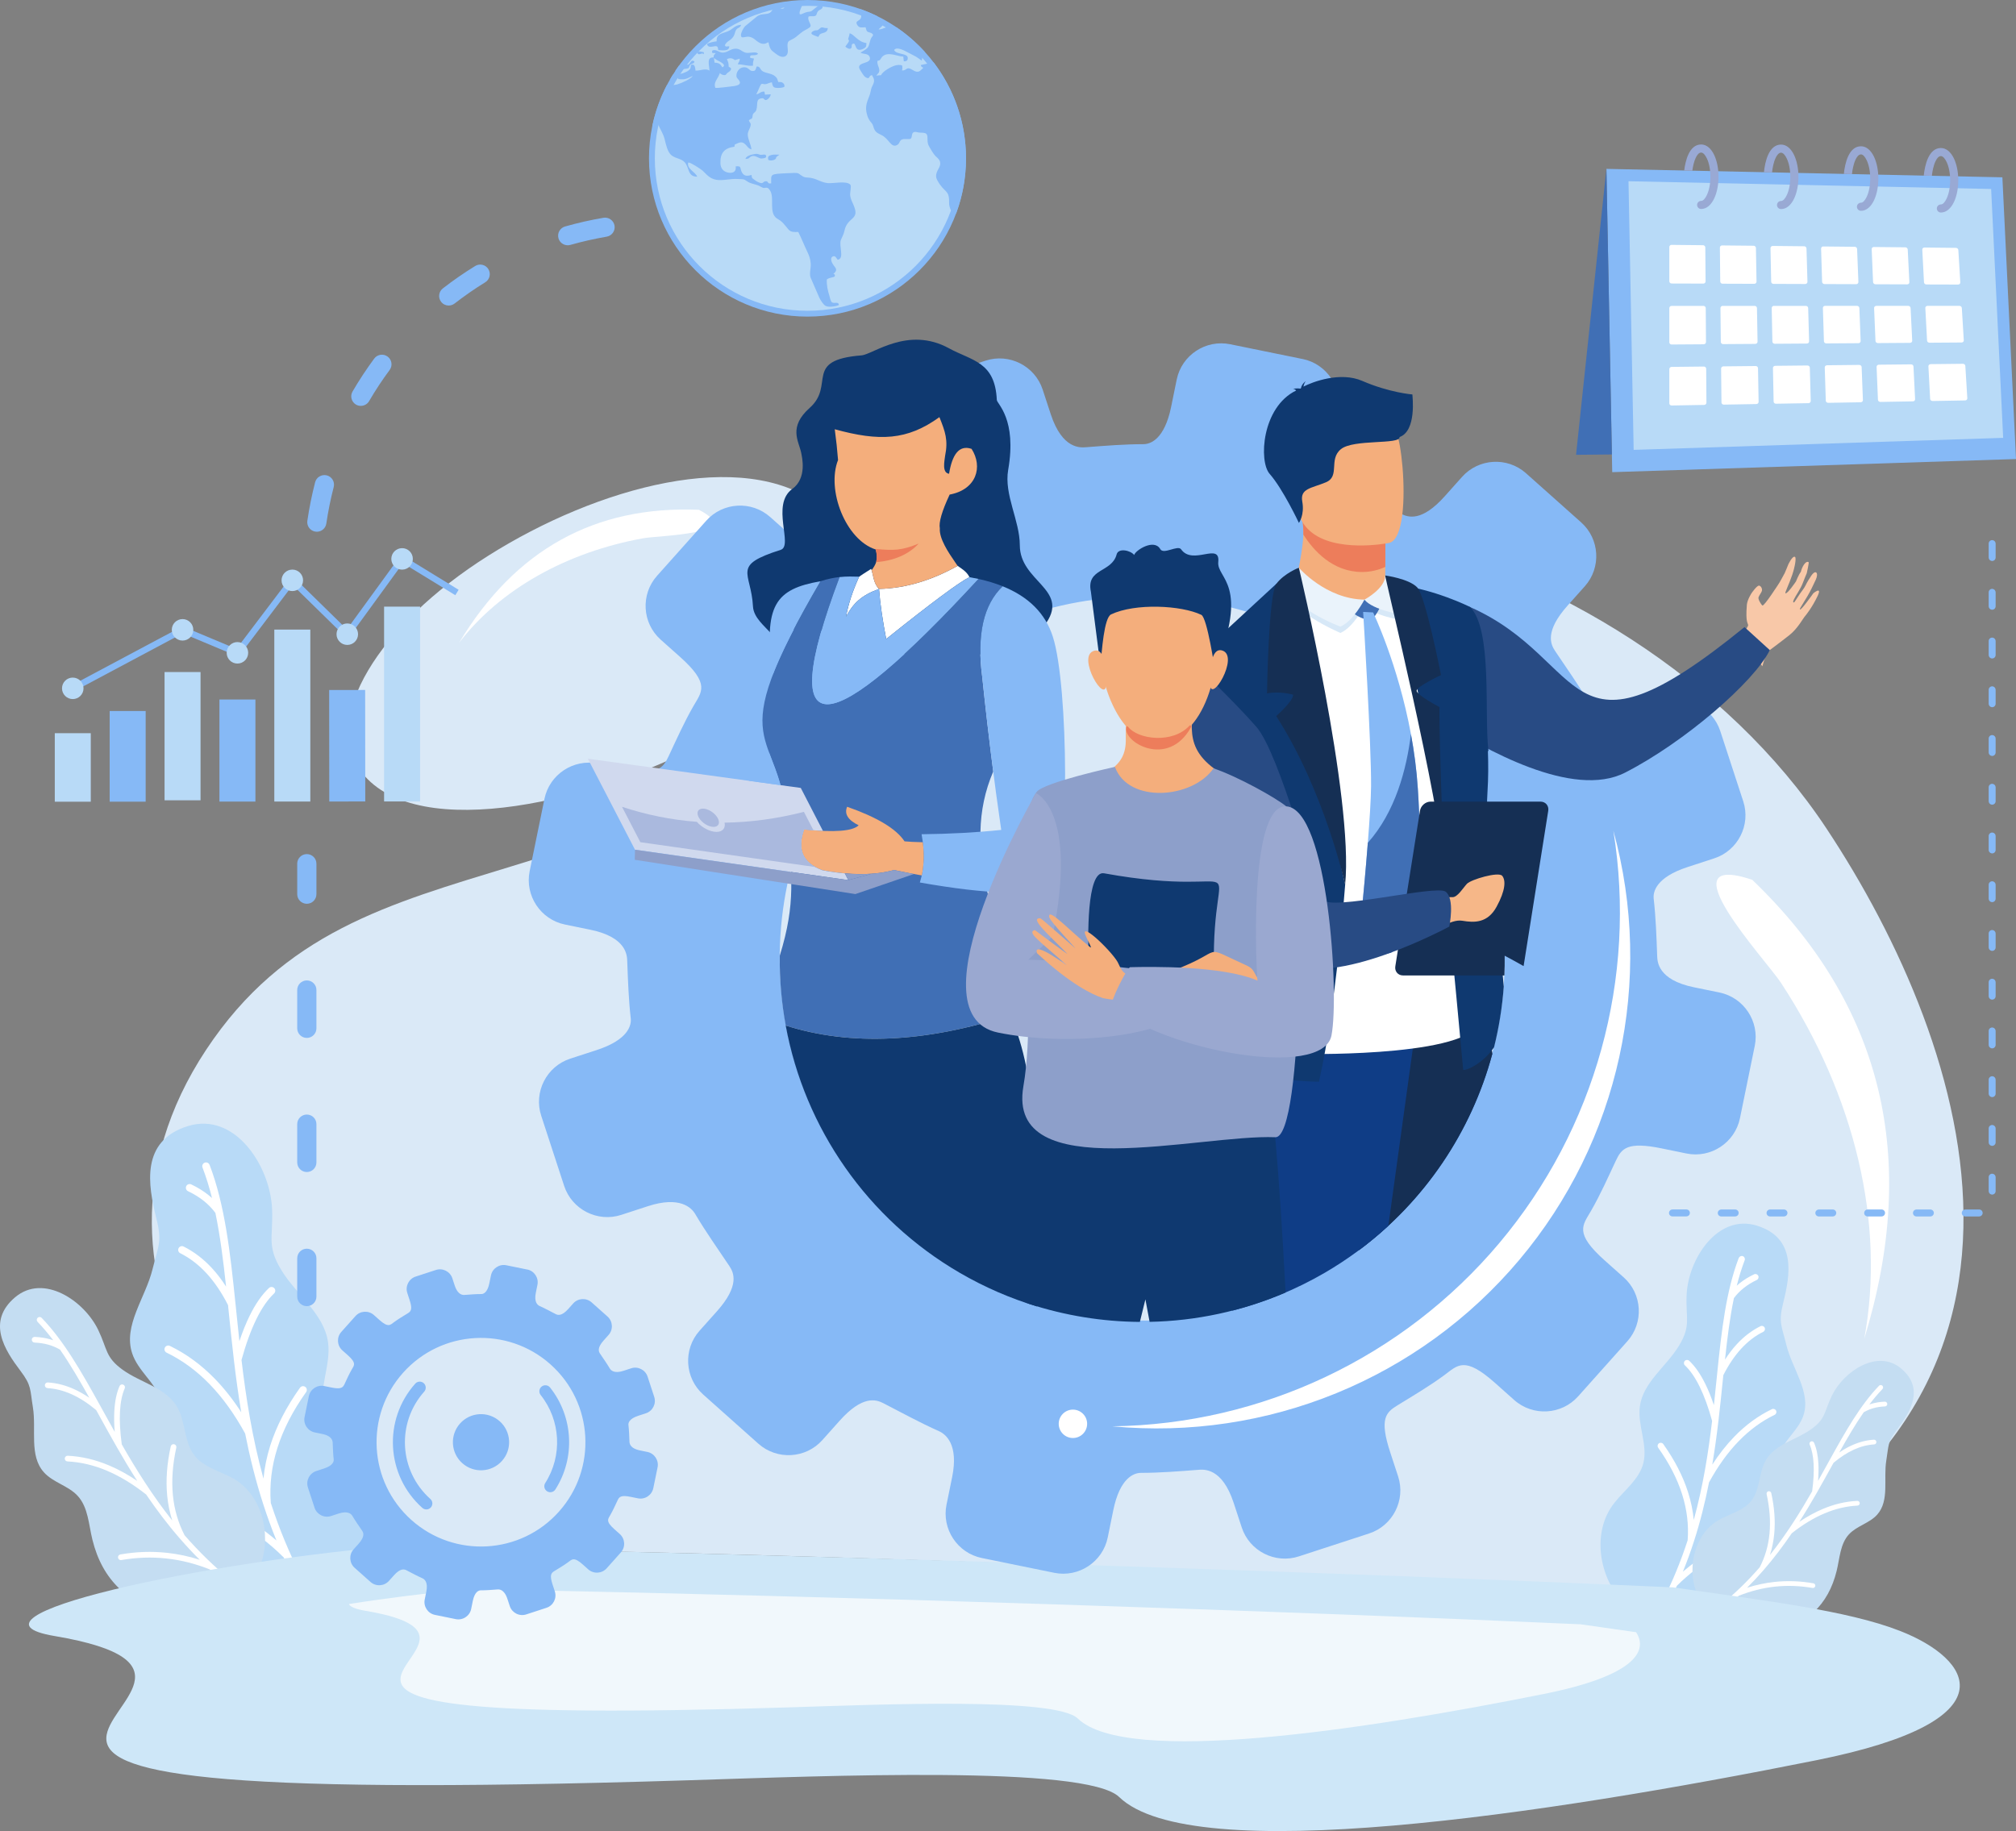 <svg width="546" height="496" viewBox="0 0 546 496" fill="none" xmlns="http://www.w3.org/2000/svg">
<rect x="0" y="0" width="546" height="496" fill="#808080" stroke="none"/>
<g clip-path="url(#clip0_1810_563)">
<path fill-rule="evenodd" clip-rule="evenodd" d="M283.307 423.841C347.193 426.279 405.954 429.275 452.561 432.322C568.844 385.071 533.402 282.973 494.726 224.509C440.892 143.146 307.229 109.542 248.893 170.593C169.703 253.462 97.906 220.755 55.821 284.379C13.741 348.007 71.074 412.727 113.888 419.403C160.595 419.917 219.42 421.403 283.312 423.836L283.307 423.841ZM192.203 200.428C162.262 216.901 113.369 228.687 98.076 209.378C86.651 194.949 102.493 169.302 132.235 150.535C161.957 131.779 201.183 121.234 221.701 136.665C246.053 154.973 215.262 187.744 192.203 200.428Z" fill="#DAE9F7"/>
<path fill-rule="evenodd" clip-rule="evenodd" d="M174.28 145.794C153.542 149.528 135.424 159.62 124.334 174.123C139.467 148.925 161.124 136.914 189.304 138.096C202.091 144.747 178.578 145.021 174.275 145.794H174.28Z" fill="white"/>
<path fill-rule="evenodd" clip-rule="evenodd" d="M482.408 266.32C502.308 296.718 510.708 331.439 504.898 362.66C519.941 313.59 509.829 272.144 474.562 238.32C450.51 230.288 478.28 260.008 482.413 266.32H482.408Z" fill="white"/>
<path fill-rule="evenodd" clip-rule="evenodd" d="M437.248 407.069C440.013 403.604 443.906 400.737 445.044 396.454C446.387 391.398 443.407 386.084 444.136 380.903C445.049 374.382 451.333 370.149 454.737 364.515C458.071 358.991 456.499 357.141 456.798 350.699C457.248 340.992 465.194 328.732 475.815 332.003C486.601 335.328 484.854 345.34 482.962 352.873C481.619 358.238 482.503 359.006 483.82 364.375C485.418 370.862 490.539 377.129 488.412 383.461C487.095 387.375 483.256 390.022 481.874 393.916C480.302 398.324 482.218 403.105 482.957 407.727C484.519 417.459 482.308 425.556 475.241 433.608C474.477 434.331 473.688 435.004 472.87 435.627C462.953 435.079 451.792 434.58 439.564 434.136L439.474 434.037C432.986 426.982 431.034 414.861 437.248 407.074V407.069Z" fill="#B8DAF7"/>
<path fill-rule="evenodd" clip-rule="evenodd" d="M470.928 340.768C471.098 340.329 471.587 340.11 472.026 340.274C472.466 340.444 472.685 340.932 472.52 341.371C471.682 343.57 470.978 345.878 470.374 348.277C470.619 348.057 470.868 347.843 471.128 347.628C472.281 346.701 473.594 345.888 475.061 345.19C475.485 344.986 475.994 345.17 476.194 345.594C476.399 346.018 476.214 346.527 475.79 346.726C474.442 347.364 473.244 348.107 472.191 348.955C471.198 349.752 470.334 350.65 469.601 351.637C468.518 356.832 467.814 362.416 467.185 368.304C468.168 366.769 469.216 365.393 470.334 364.176C472.276 362.062 474.427 360.417 476.788 359.245C477.207 359.036 477.716 359.205 477.926 359.629C478.135 360.048 477.966 360.557 477.542 360.766C475.375 361.838 473.394 363.363 471.582 365.328C469.785 367.287 468.173 369.675 466.736 372.502L466.571 374.103C466.217 377.613 465.847 381.213 465.413 384.887C465.413 384.922 465.408 384.962 465.398 384.992C464.944 388.831 464.415 392.755 463.741 396.743C465.578 393.901 467.554 391.389 469.67 389.205C472.775 386.004 476.179 383.506 479.887 381.721C480.312 381.517 480.821 381.696 481.025 382.12C481.23 382.544 481.05 383.052 480.626 383.257C477.102 384.957 473.858 387.335 470.893 390.391C467.939 393.438 465.258 397.162 462.863 401.55C461.819 406.834 460.497 412.219 458.73 417.664L458.72 417.689C457.856 420.361 456.883 423.043 455.785 425.736C458.361 423.522 461.096 421.607 463.986 419.992C468.013 417.743 472.346 416.083 476.973 415.001C477.432 414.896 477.891 415.181 478.001 415.639C478.106 416.098 477.821 416.557 477.367 416.661C472.885 417.703 468.697 419.309 464.819 421.478C460.981 423.617 457.422 426.319 454.148 429.565C453.394 431.24 452.591 432.92 451.737 434.6L449.861 434.521C452.87 428.727 455.216 422.948 457.073 417.235C457.387 413.082 456.888 408.934 455.581 404.79C454.253 400.587 452.087 396.374 449.087 392.161C448.813 391.782 448.902 391.249 449.287 390.98C449.671 390.705 450.2 390.795 450.47 391.174C453.574 395.532 455.815 399.899 457.198 404.272C457.986 406.755 458.495 409.243 458.725 411.726C461.27 402.507 462.673 393.493 463.696 384.897C462.693 381.252 461.57 378.171 460.332 375.648C459.104 373.141 457.767 371.206 456.329 369.85C455.985 369.526 455.97 368.992 456.294 368.648C456.614 368.304 457.153 368.289 457.497 368.614C459.094 370.119 460.552 372.213 461.869 374.906C462.693 376.581 463.462 378.49 464.18 380.639C464.43 378.371 464.654 376.127 464.879 373.923L465.054 372.208C465.054 372.178 465.059 372.148 465.064 372.114C466.257 360.427 467.464 349.792 470.913 340.758L470.928 340.768Z" fill="white"/>
<path fill-rule="evenodd" clip-rule="evenodd" d="M465.768 411.595C468.722 410 472.281 409.152 474.347 406.505C476.783 403.379 476.284 398.797 478.325 395.402C480.896 391.134 486.531 390.042 490.574 387.12C494.532 384.263 493.992 382.508 496.109 378.106C499.298 371.48 508.472 365.292 514.9 370.712C521.424 376.221 517.236 382.678 513.687 387.364C511.162 390.705 511.551 391.503 510.872 395.631C510.064 400.622 511.771 406.505 508.412 410.284C506.336 412.617 502.877 413.33 500.755 415.629C498.355 418.236 498.27 422.13 497.416 425.57C496.278 430.137 494.297 433.807 491.153 436.778C482.653 436.145 472.67 435.562 461.4 435.028C460.537 433.797 459.828 432.451 459.324 431.03C456.898 424.194 459.134 415.175 465.773 411.59L465.768 411.595Z" fill="#C4DDF2"/>
<path fill-rule="evenodd" clip-rule="evenodd" d="M508.896 375.379C509.14 375.125 509.55 375.115 509.809 375.364C510.069 375.608 510.074 376.017 509.829 376.271C508.591 377.558 507.419 378.954 506.286 380.445C506.52 380.365 506.76 380.29 507.004 380.22C508.087 379.916 509.24 379.737 510.468 379.687C510.822 379.672 511.122 379.951 511.137 380.305C511.152 380.659 510.872 380.963 510.523 380.973C509.395 381.018 508.337 381.178 507.359 381.457C506.43 381.721 505.562 382.09 504.758 382.559C502.462 385.854 500.321 389.539 498.13 393.452C499.268 392.675 500.406 392.027 501.549 391.513C503.53 390.616 505.517 390.107 507.508 389.987C507.863 389.967 508.167 390.237 508.187 390.591C508.207 390.945 507.938 391.249 507.583 391.269C505.761 391.373 503.925 391.847 502.083 392.685C500.251 393.517 498.42 394.704 496.583 396.25L495.994 397.311C494.701 399.65 493.378 402.053 491.986 404.481C491.971 404.506 491.961 404.526 491.946 404.551C490.489 407.094 488.956 409.666 487.304 412.244C489.426 410.808 491.552 409.646 493.673 408.749C496.782 407.438 499.897 406.71 503.006 406.56C503.361 406.545 503.665 406.819 503.68 407.173C503.695 407.527 503.421 407.831 503.066 407.846C500.107 407.991 497.142 408.684 494.172 409.935C491.212 411.182 488.243 412.982 485.268 415.335C482.977 418.71 480.451 422.066 477.611 425.337L477.602 425.351C476.204 426.957 474.732 428.537 473.174 430.088C475.625 429.31 478.096 428.787 480.591 428.517C484.065 428.144 487.579 428.268 491.117 428.886C491.467 428.946 491.706 429.28 491.642 429.629C491.582 429.978 491.247 430.213 490.898 430.153C487.464 429.554 484.075 429.43 480.731 429.794C477.422 430.148 474.143 430.975 470.898 432.272C469.78 433.309 468.617 434.326 467.41 435.328L465.488 435.228C469.701 431.858 473.354 428.263 476.588 424.554C478.041 421.752 478.924 418.715 479.239 415.445C479.558 412.119 479.298 408.549 478.46 404.725C478.38 404.381 478.605 404.037 478.949 403.957C479.298 403.883 479.638 404.102 479.718 404.446C480.586 408.4 480.856 412.104 480.516 415.559C480.327 417.524 479.942 419.403 479.368 421.203C483.875 415.534 487.524 409.671 490.788 403.982C491.172 401.151 491.302 398.673 491.187 396.549C491.078 394.44 490.718 392.695 490.119 391.324C489.98 390.999 490.124 390.616 490.454 390.476C490.778 390.331 491.162 390.476 491.302 390.805C491.966 392.321 492.36 394.215 492.48 396.479C492.555 397.89 492.525 399.445 492.39 401.16C493.234 399.65 494.057 398.159 494.871 396.688L495.5 395.546C495.5 395.546 495.525 395.502 495.535 395.487C499.837 387.699 503.83 380.649 508.911 375.374L508.896 375.379Z" fill="white"/>
<path fill-rule="evenodd" clip-rule="evenodd" d="M97.092 394.938C93.778 390.79 89.117 387.35 87.754 382.224C86.147 376.167 89.716 369.8 88.842 363.597C87.744 355.79 80.222 350.719 76.15 343.968C72.157 337.352 74.033 335.134 73.684 327.421C73.15 315.799 63.627 301.116 50.91 305.029C37.997 309.013 40.089 321.004 42.345 330.023C43.957 336.45 42.894 337.372 41.312 343.804C39.405 351.572 33.266 359.075 35.816 366.659C37.394 371.35 41.99 374.521 43.647 379.178C45.529 384.458 43.238 390.187 42.35 395.721C40.478 407.377 43.123 417.075 51.588 426.712C52.497 427.58 53.445 428.383 54.423 429.13C66.302 428.477 79.663 427.879 94.312 427.346L94.422 427.226C102.193 418.775 104.529 404.261 97.087 394.933L97.092 394.938Z" fill="#B8DAF7"/>
<path fill-rule="evenodd" clip-rule="evenodd" d="M56.754 315.535C56.555 315.011 55.966 314.747 55.442 314.946C54.913 315.146 54.648 315.734 54.848 316.263C55.851 318.895 56.699 321.657 57.418 324.529C57.129 324.265 56.824 324.006 56.51 323.756C55.127 322.644 53.555 321.672 51.798 320.835C51.289 320.595 50.68 320.81 50.44 321.318C50.201 321.822 50.416 322.435 50.925 322.674C52.542 323.442 53.979 324.33 55.237 325.342C56.425 326.299 57.458 327.371 58.336 328.558C59.629 334.775 60.473 341.466 61.231 348.516C60.053 346.676 58.796 345.031 57.453 343.57C55.127 341.037 52.547 339.068 49.727 337.662C49.223 337.412 48.614 337.617 48.364 338.12C48.115 338.619 48.319 339.232 48.823 339.481C51.414 340.768 53.789 342.593 55.956 344.946C58.107 347.289 60.043 350.151 61.76 353.536L61.955 355.451C62.384 359.654 62.823 363.962 63.343 368.369C63.343 368.409 63.347 368.454 63.358 368.494C63.901 373.096 64.535 377.792 65.344 382.569C63.143 379.163 60.777 376.157 58.242 373.544C54.523 369.715 50.445 366.724 46.008 364.58C45.499 364.336 44.89 364.55 44.646 365.053C44.401 365.562 44.616 366.17 45.125 366.415C49.347 368.454 53.23 371.301 56.779 374.96C60.318 378.61 63.522 383.067 66.397 388.327C67.645 394.654 69.232 401.101 71.348 407.622L71.358 407.652C72.396 410.853 73.559 414.064 74.872 417.289C71.787 414.642 68.513 412.349 65.049 410.414C60.223 407.722 55.037 405.732 49.497 404.436C48.948 404.306 48.399 404.651 48.269 405.199C48.139 405.747 48.484 406.296 49.033 406.425C54.398 407.672 59.414 409.596 64.061 412.189C68.658 414.757 72.921 417.987 76.838 421.881C77.742 423.891 78.705 425.9 79.733 427.914L81.979 427.824C78.376 420.884 75.566 413.964 73.34 407.123C72.965 402.153 73.559 397.182 75.132 392.221C76.724 387.185 79.314 382.145 82.908 377.099C83.237 376.64 83.127 376.002 82.668 375.678C82.209 375.354 81.575 375.459 81.246 375.917C77.532 381.138 74.847 386.368 73.185 391.603C72.247 394.579 71.638 397.556 71.358 400.532C68.314 389.489 66.632 378.695 65.409 368.394C66.612 364.031 67.954 360.342 69.437 357.321C70.909 354.319 72.511 352.001 74.233 350.375C74.642 349.991 74.662 349.348 74.278 348.939C73.894 348.531 73.245 348.511 72.841 348.9C70.929 350.699 69.182 353.212 67.605 356.433C66.622 358.437 65.698 360.726 64.835 363.298C64.54 360.576 64.266 357.899 63.996 355.256L63.787 353.202C63.787 353.167 63.782 353.127 63.772 353.093C62.339 339.098 60.892 326.364 56.764 315.54L56.754 315.535Z" fill="white"/>
<path fill-rule="evenodd" clip-rule="evenodd" d="M62.938 400.358C59.4 398.448 55.132 397.431 52.661 394.265C49.747 390.521 50.341 385.031 47.89 380.968C44.81 375.853 38.067 374.546 33.226 371.051C28.484 367.626 29.133 365.522 26.603 360.257C22.785 352.32 11.794 344.911 4.098 351.402C-3.718 357.998 1.293 365.731 5.545 371.345C8.575 375.344 8.111 376.301 8.914 381.247C9.887 387.225 7.841 394.265 11.864 398.792C14.354 401.594 18.497 402.442 21.033 405.199C23.907 408.325 24.007 412.987 25.035 417.105C26.393 422.574 28.769 426.972 32.537 430.527C42.709 429.774 54.673 429.071 68.169 428.433C69.207 426.957 70.051 425.346 70.654 423.646C73.559 415.46 70.879 404.655 62.933 400.363L62.938 400.358Z" fill="#C4DDF2"/>
<path fill-rule="evenodd" clip-rule="evenodd" d="M11.285 356.986C10.991 356.682 10.501 356.672 10.192 356.966C9.882 357.261 9.872 357.749 10.172 358.058C11.654 359.599 13.057 361.269 14.414 363.054C14.135 362.954 13.845 362.87 13.556 362.785C12.263 362.421 10.876 362.207 9.408 362.142C8.984 362.127 8.625 362.456 8.61 362.88C8.59 363.303 8.924 363.662 9.348 363.682C10.701 363.737 11.964 363.932 13.137 364.266C14.25 364.585 15.293 365.019 16.251 365.587C19.001 369.536 21.567 373.943 24.192 378.635C22.825 377.702 21.457 376.93 20.094 376.311C17.724 375.234 15.343 374.626 12.962 374.482C12.538 374.457 12.173 374.781 12.148 375.204C12.123 375.628 12.448 375.992 12.872 376.017C15.058 376.147 17.254 376.715 19.46 377.712C21.652 378.704 23.853 380.13 26.054 381.98L26.758 383.256C28.3 386.059 29.887 388.93 31.554 391.842C31.569 391.872 31.584 391.902 31.599 391.927C33.346 394.968 35.178 398.054 37.154 401.14C34.614 399.42 32.073 398.029 29.528 396.957C25.804 395.387 22.076 394.514 18.347 394.335C17.923 394.315 17.559 394.644 17.539 395.068C17.519 395.492 17.848 395.856 18.273 395.875C21.816 396.045 25.37 396.878 28.924 398.378C32.472 399.874 36.026 402.028 39.59 404.845C42.335 408.883 45.355 412.907 48.763 416.821L48.778 416.836C50.45 418.76 52.217 420.65 54.084 422.51C51.149 421.577 48.189 420.949 45.205 420.63C41.042 420.181 36.84 420.331 32.597 421.074C32.178 421.148 31.893 421.547 31.968 421.966C32.043 422.385 32.442 422.664 32.862 422.594C36.969 421.876 41.032 421.732 45.04 422.165C49.008 422.589 52.931 423.581 56.814 425.132C58.152 426.369 59.544 427.59 60.992 428.787L63.293 428.672C58.247 424.633 53.874 420.326 49.996 415.883C48.259 412.528 47.201 408.893 46.822 404.975C46.438 400.996 46.747 396.718 47.75 392.136C47.845 391.722 47.581 391.309 47.161 391.219C46.747 391.129 46.338 391.388 46.243 391.807C45.2 396.539 44.88 400.981 45.28 405.119C45.504 407.472 45.963 409.726 46.652 411.88C41.257 405.089 36.885 398.069 32.976 391.254C32.517 387.858 32.362 384.892 32.497 382.349C32.632 379.816 33.061 377.737 33.78 376.092C33.95 375.703 33.775 375.249 33.386 375.08C32.996 374.905 32.537 375.085 32.373 375.479C31.574 377.298 31.105 379.562 30.96 382.274C30.87 383.959 30.905 385.829 31.07 387.878C30.057 386.068 29.068 384.284 28.1 382.524L27.346 381.152C27.346 381.152 27.322 381.103 27.306 381.078C22.156 371.754 17.374 363.313 11.285 356.991V356.986Z" fill="white"/>
<path fill-rule="evenodd" clip-rule="evenodd" d="M453.13 429.993C477.417 433.538 500.196 436.156 514.571 441.78C534.031 449.388 545.426 466.09 491.936 476.815C418.192 491.598 322.881 505.937 303.102 486.776C294.142 478.096 223.403 481.088 186.544 482.244C-82.189 490.7 91.887 456.199 14.749 443.166C-14.195 438.275 53.35 422.904 112.775 418.257C115.485 418.691 118.17 419.03 120.79 419.259C167.478 420.171 226.288 421.727 290.18 423.806C351.211 425.795 407.571 427.954 453.14 429.993H453.13Z" fill="#CEE7F8"/>
<path fill-rule="evenodd" clip-rule="evenodd" d="M428.174 440.004C433.26 440.747 438.266 441.44 443.108 442.138C446.612 447.493 442.075 454.064 418.182 458.856C368.87 468.742 305.128 478.33 291.902 465.517C285.912 459.713 238.606 461.713 213.955 462.49C34.244 468.144 150.652 445.07 99.069 436.355C96.214 435.871 94.777 435.238 94.502 434.495C107.115 432.546 120.8 430.895 134.022 429.858C136.368 430.232 138.679 430.526 140.945 430.726C181.298 431.514 232.123 432.855 287.34 434.65C340.086 436.37 388.794 438.235 428.174 439.999V440.004Z" fill="#F1F8FC"/>
<path fill-rule="evenodd" clip-rule="evenodd" d="M352.788 97.252L333.173 93.248C326.56 91.897 320.051 96.195 318.694 102.801L317.177 110.235C315.38 119.005 311.581 120.316 309.705 120.316C304.539 120.326 299.383 120.74 294.227 121.139C292.715 121.259 287.724 121.822 284.564 112.159L282.393 105.538C280.297 99.127 273.339 95.597 266.921 97.696L247.895 103.903C241.476 105.997 237.947 112.952 240.039 119.359L242.19 125.92C245.154 134.984 243.358 136.675 240.248 138.589C235.981 141.212 231.629 143.774 227.541 146.776C223.897 149.453 222.11 152.091 213.735 144.632L208.604 140.06C203.558 135.563 195.777 136.006 191.28 141.047L177.954 155.969C173.457 161.01 173.896 168.783 178.942 173.275L184.078 177.847C192.453 185.306 190.032 187.385 187.781 191.309C185.256 195.711 183.205 200.318 181.083 204.85C179.536 208.156 178.059 210.13 168.705 208.22L161.937 206.834C155.324 205.483 148.811 209.781 147.458 216.387L143.45 235.976C142.098 242.582 146.405 249.089 153.013 250.44L159.846 251.841C169.818 253.88 169.823 258.891 169.878 260.407C170.073 265.567 170.243 270.732 170.827 275.857C171.036 277.722 170.168 281.641 161.648 284.423L154.431 286.776C148.012 288.87 144.478 295.826 146.58 302.232L152.794 321.243C154.89 327.65 161.852 331.185 168.266 329.086L175.468 326.737C184.118 323.915 187.272 327.141 188.285 328.856C191.235 333.832 194.28 338.07 197.544 342.961C198.737 344.746 200.389 348.241 194.15 355.226L189.473 360.461C184.971 365.497 185.416 373.27 190.462 377.767L205.4 391.079C210.446 395.571 218.227 395.132 222.724 390.092L227.396 384.857C233.635 377.871 237.298 379.113 239.21 380.09C244.446 382.772 249.008 385.315 254.298 387.678C256.12 388.491 259.689 391.253 257.867 400.158L256.35 407.577C254.997 414.183 259.299 420.689 265.918 422.04L285.528 426.044C292.141 427.395 298.654 423.097 300.007 416.491L301.524 409.057C303.321 400.287 307.119 398.976 308.996 398.976C314.162 398.971 319.318 398.552 324.474 398.154C325.991 398.034 330.972 397.471 334.131 407.133L336.303 413.754C338.399 420.166 345.361 423.696 351.775 421.597L370.806 415.389C377.22 413.295 380.759 406.34 378.657 399.934L376.506 393.372C373.546 384.308 375.338 382.618 378.448 380.703C382.715 378.081 387.062 375.523 391.155 372.517C394.799 369.839 396.585 367.202 404.961 374.661L410.091 379.233C415.138 383.725 422.919 383.286 427.416 378.245L440.742 363.323C445.239 358.282 444.795 350.509 439.754 346.017L434.623 341.445C426.248 333.982 428.663 331.908 430.914 327.984C433.44 323.581 435.486 318.974 437.613 314.442C439.165 311.137 440.642 309.162 449.991 311.072L456.759 312.463C463.372 313.814 469.885 309.516 471.238 302.905L475.246 283.316C476.598 276.71 472.296 270.204 465.683 268.852L458.85 267.451C448.878 265.417 448.878 260.402 448.818 258.886C448.628 253.726 448.453 248.565 447.874 243.43C447.665 241.565 448.533 237.646 457.053 234.869L464.275 232.511C470.694 230.417 474.228 223.462 472.126 217.055L465.912 198.044C463.816 191.633 456.853 188.103 450.44 190.197L443.238 192.545C434.588 195.367 431.434 192.141 430.42 190.426C427.471 185.445 424.421 181.212 421.157 176.316C419.964 174.532 418.317 171.037 424.551 164.046L429.222 158.811C433.719 153.771 433.275 145.998 428.234 141.506L413.296 128.194C408.255 123.697 400.469 124.14 395.972 129.181L391.295 134.416C385.056 141.401 381.392 140.16 379.481 139.182C374.245 136.5 369.683 133.957 364.398 131.599C362.576 130.786 359.007 128.024 360.829 119.12L362.341 111.701C363.694 105.095 359.392 98.588 352.778 97.237L352.788 97.252ZM374.699 186.458C415.167 222.51 418.711 284.508 382.62 324.932C346.529 365.352 284.465 368.892 243.997 332.84C203.533 296.788 199.99 234.79 236.081 194.37C272.171 153.95 334.236 150.405 374.699 186.458Z" fill="#86B9F6"/>
<path fill-rule="evenodd" clip-rule="evenodd" d="M252.601 199.821C237.613 204.039 224.711 214.105 217.044 228.065C227.346 203.959 242.774 191.973 263.322 192.093C272.825 197.876 255.716 198.948 252.601 199.821Z" fill="white"/>
<path fill-rule="evenodd" clip-rule="evenodd" d="M473.109 163.858C472.68 168.934 473.524 168.794 473.449 169.442C473.404 169.836 471.647 172.204 469.955 174.393C472.141 175.864 475.885 178.247 477.297 180.481C477.891 178.422 478.365 177.03 478.66 176.587C478.66 176.587 482.378 173.825 484.654 172.02C486.93 170.215 488.332 167.468 488.901 166.86C488.986 166.77 490.753 164.641 492.275 161.43C493.578 158.663 491.108 160.707 491.108 160.707C491.108 160.707 487.803 165.404 487.489 165.1C487.249 164.855 489.201 162.377 490.678 159.326C491.053 158.548 491.427 157.77 491.756 157.067C492.635 155.198 491.771 154.131 490.548 155.951C490.114 156.589 489.425 157.686 489.031 158.523C488.612 159.421 487.943 160.134 487.474 160.847C486.551 162.258 485.897 163.295 485.857 163.22C485.812 163.125 485.443 163.28 485.817 162.442C486.271 161.425 487.694 159.476 488.248 157.945C488.562 157.067 489.326 155.283 489.326 155.283C489.326 155.283 489.989 152.381 489.84 152.281C489.006 151.783 488.008 153.647 487.733 154.899C487.155 155.612 486.401 157.511 486.401 157.511C486.401 157.511 484.04 161.016 483.561 160.697C483.346 160.562 484.549 158.229 485.378 155.771C486.146 153.488 486.551 151.065 486.136 150.85C485.428 150.481 484.31 152.944 484.31 152.944C484.31 152.944 483.616 154.704 483.346 155.268C483.022 155.926 481.914 157.855 481.914 157.855C481.914 157.855 477.751 164.362 477.317 164.013C476.883 163.664 476.129 162.317 476.254 161.834C476.374 161.345 477.057 160.548 477.182 160.059C477.302 159.57 477.052 158.827 476.473 158.643C475.9 158.458 474.417 160.627 474.417 160.627C474.417 160.627 473.229 162.387 473.099 163.863L473.109 163.858Z" fill="#F8C8A8"/>
<path fill-rule="evenodd" clip-rule="evenodd" d="M398.158 164.436C378.588 158.683 382.351 191.978 389.857 195.218C402.031 202.981 425.998 216.523 440.153 209.278C456.175 201.082 475.096 184.713 479.319 176.103L472.466 169.866C423.248 209.981 430.64 178.795 398.158 164.441V164.436Z" fill="#284B84"/>
<path fill-rule="evenodd" clip-rule="evenodd" d="M375.184 153.557L375.169 155.891C375.169 155.891 375.807 163.19 366.808 164.257C357.804 165.324 350.428 165.184 350.672 159.55C351.481 155.193 352.933 148.417 352.993 144.807C353.018 143.466 352.923 142.04 352.674 140.435L370.108 140.086L375.249 140.924L375.184 153.553V153.557Z" fill="#F4AE7C"/>
<path fill-rule="evenodd" clip-rule="evenodd" d="M375.249 140.928L375.184 153.557C373.332 154.415 371.241 154.943 368.9 154.943C360.884 154.943 355.703 149.07 352.993 144.812C353.018 143.471 352.923 142.045 352.674 140.44L370.108 140.091L375.249 140.928Z" fill="#ED7D5B"/>
<path fill-rule="evenodd" clip-rule="evenodd" d="M351.341 137.637C353.362 148.511 367.412 148.157 373.487 147.474C375.194 147.285 376.272 147.065 376.272 147.065C378.198 146.552 379.271 143.52 379.775 139.547C380.764 131.684 379.511 120.152 378.188 117.201C376.187 112.758 372.419 107.957 358.269 111.422C344.119 114.887 348.751 123.697 351.346 137.632L351.341 137.637Z" fill="#F4AE7C"/>
<path fill-rule="evenodd" clip-rule="evenodd" d="M404.157 285.511C402.984 275.141 401.382 268.699 401.382 268.699C401.382 268.699 354.301 256.15 354.021 272.025C353.841 282.096 361.932 313.257 368.076 338.63C385.84 325.387 398.472 306.611 404.157 285.511Z" fill="#0F3D86"/>
<path fill-rule="evenodd" clip-rule="evenodd" d="M404.157 285.511C402.984 275.141 401.382 268.699 401.382 268.699C401.382 268.699 354.301 256.15 354.021 272.025C353.841 282.096 361.932 313.257 368.076 338.63C385.84 325.387 398.472 306.611 404.157 285.511Z" fill="#152F54"/>
<path fill-rule="evenodd" clip-rule="evenodd" d="M384.292 272.084L376.012 332.043C370.806 336.854 365.042 341.132 358.773 344.782C350.837 349.399 342.412 352.814 333.757 355.033C333.368 345.953 333.173 338.425 333.293 333.798C333.902 310.629 328.067 271.8 334.631 267.512C341.189 263.234 384.297 272.079 384.297 272.079L384.292 272.084Z" fill="#0F3D86"/>
<path fill-rule="evenodd" clip-rule="evenodd" d="M382.525 106.85C382.525 106.85 376.297 106.372 368.95 103.181C362.99 100.593 355.468 103.445 353.023 104.726C353.093 104.332 353.242 103.799 353.617 103.261C353.617 103.261 352.519 104.038 352.359 105.12C352.244 105.205 352.194 105.26 352.229 105.28C352.229 105.28 350.986 105.055 350.183 105.414C350.183 105.414 350.742 105.335 350.942 105.694C350.967 105.729 350.996 105.763 351.031 105.793C341.733 110.281 340.869 124.969 343.864 128.364C347.468 132.452 351.79 141.656 351.79 141.656C351.79 141.656 353.357 139.482 352.703 135.882C352.05 132.288 355.159 132.288 359.087 130.652C363.02 129.017 359.741 124.44 363.18 121.658C366.614 118.881 379.216 120.511 379.052 118.387C383.733 116.687 382.52 107.329 382.52 106.85H382.525Z" fill="#0F3970"/>
<path fill-rule="evenodd" clip-rule="evenodd" d="M348.551 162.686L354.281 285.505C354.281 285.505 402.111 286.288 400.743 275.474C399.38 264.665 383.509 166.445 383.509 166.445L348.551 162.686Z" fill="white"/>
<path fill-rule="evenodd" clip-rule="evenodd" d="M331.476 232.303C334.321 240.828 328.956 269.442 327.044 279.134C326.62 281.183 326.345 282.395 326.345 282.395C332.968 293.154 357.225 293.019 357.225 293.019C361.892 272.423 364.318 239.617 364.318 239.617L345.701 158.114L322.282 179.738C322.282 179.738 324.054 192.925 326.245 206.342C327.972 216.971 329.934 227.781 331.471 232.298L331.476 232.303Z" fill="#0F3970"/>
<path fill-rule="evenodd" clip-rule="evenodd" d="M403.134 203.505C403.039 203.41 402.994 203.365 402.994 203.365C402.989 203.365 402.984 203.365 402.974 203.355C403.109 207.124 403.094 210.824 402.874 214.264C402.455 220.651 402.919 228.279 403.698 236.052L404.821 246.033C405.769 253.851 406.787 261.32 407.267 267.273C406.857 272.857 405.969 278.351 404.636 283.701C401.272 288.617 396.276 290.292 396.276 289.734C396.276 289.494 392.997 254.544 391.215 236.306C387.397 197.207 377.829 158.363 377.829 158.363C388.27 159.445 398.163 164.431 398.163 164.431C404.332 170.703 401.906 193.797 403.139 203.5L403.134 203.505Z" fill="#0F3970"/>
<path fill-rule="evenodd" clip-rule="evenodd" d="M347.193 157.97C347.138 156.798 352.693 155.178 352.693 155.178C352.693 155.178 359.057 163.988 369.534 164.142C369.534 164.142 366.549 169.946 363.03 171.451C363.03 171.451 347.538 164.93 347.188 157.97H347.193Z" fill="#D7E8F7"/>
<path fill-rule="evenodd" clip-rule="evenodd" d="M369.534 163.938C369.534 163.938 375.089 160.647 375.104 157.082C375.104 157.082 378.692 156.634 380.255 158.374C380.255 158.374 381.572 164.481 379.825 168.031C379.825 168.031 371.829 166.814 369.529 163.938H369.534Z" fill="#D7E8F7"/>
<path fill-rule="evenodd" clip-rule="evenodd" d="M365.765 163.403L373.297 161.599C373.297 161.599 374.28 161.683 374.255 162.91C374.225 164.136 372.134 167.716 371.205 168C370.277 168.285 363.983 165.881 365.76 163.403H365.765Z" fill="#406FB5"/>
<path fill-rule="evenodd" clip-rule="evenodd" d="M348.072 157.366C348.017 156.194 351.775 153.781 351.775 153.781C351.775 153.781 359.057 162.282 369.534 162.432C369.534 162.432 366.549 168.235 363.03 169.741C363.03 169.741 348.416 164.326 348.067 157.366H348.072Z" fill="#EAF3FB"/>
<path fill-rule="evenodd" clip-rule="evenodd" d="M369.533 162.432C369.533 162.432 375.153 159.455 375.168 155.896C375.168 155.896 378.557 157.381 380.125 159.121C380.125 159.121 381.572 162.975 379.83 166.525C379.83 166.525 371.834 165.309 369.533 162.432Z" fill="#EAF3FB"/>
<path fill-rule="evenodd" clip-rule="evenodd" d="M384.258 247.15C383.998 250.021 382.685 252.694 380.559 254.643L377.225 257.71C376.386 258.482 375.074 258.378 374.365 257.48L370.232 252.24C369.124 250.834 368.61 249.054 368.775 247.279C369.159 243.316 369.883 235.667 370.452 228.298C370.926 222.32 371.296 216.517 371.33 212.987C371.42 201.714 369.184 165.757 369.184 165.757L371.884 165.896C371.884 165.896 378.608 179.852 382.126 198.842C382.995 203.514 383.669 208.495 383.998 213.645C383.998 213.645 385.41 234.182 384.258 247.145V247.15Z" fill="#86B9F6"/>
<path fill-rule="evenodd" clip-rule="evenodd" d="M384.258 247.15C383.998 250.022 382.685 252.694 380.559 254.644L377.225 257.71C376.386 258.483 375.074 258.378 374.365 257.48L370.232 252.24C369.124 250.834 368.61 249.055 368.775 247.28C369.159 243.316 369.883 235.668 370.452 228.299C377.934 219.908 380.963 208.311 382.126 198.843C382.995 203.514 383.669 208.495 383.998 213.646C383.998 213.646 385.41 234.182 384.258 247.145V247.15Z" fill="#406FB5"/>
<path fill-rule="evenodd" clip-rule="evenodd" d="M327.044 279.134C333.902 272.004 345.751 257.979 345.326 246.462C344.772 230.338 326.245 206.342 326.245 206.342C327.972 216.971 329.934 227.781 331.471 232.298C334.316 240.823 328.951 269.437 327.039 279.129L327.044 279.134Z" fill="#152F54"/>
<path fill-rule="evenodd" clip-rule="evenodd" d="M351.775 153.776C351.775 153.776 366.684 216.143 364.308 239.631C364.308 239.631 358.828 214.528 345.641 193.967C345.641 193.967 350.447 189.739 350.193 188.178C350.193 188.178 346.619 187.121 343.15 187.834C343.15 187.834 343.535 160.951 345.696 158.114C347.857 155.272 351.775 153.781 351.775 153.781V153.776Z" fill="#152F54"/>
<path fill-rule="evenodd" clip-rule="evenodd" d="M375.168 155.89C374.869 155.711 389.942 216.831 391.205 236.306C391.205 236.306 389.713 201.55 389.857 191.533C389.857 191.533 383.668 188.258 383.668 187.111C383.668 185.964 390.272 182.858 390.272 182.858C390.272 182.858 386.094 161.454 383.808 159.096C381.522 156.738 375.173 155.89 375.173 155.89H375.168Z" fill="#152F54"/>
<path fill-rule="evenodd" clip-rule="evenodd" d="M387.457 217.15H417.229C418.591 217.15 419.53 218.262 419.315 219.628L412.642 261.698C410.95 260.741 409.248 259.799 407.521 258.886C407.541 260.676 407.511 262.456 407.436 264.231H379.985C378.622 264.231 377.679 263.114 377.899 261.753L384.577 219.623C384.791 218.257 386.084 217.146 387.452 217.146L387.457 217.15Z" fill="#152F54"/>
<path fill-rule="evenodd" clip-rule="evenodd" d="M388.605 252.36C388.605 252.36 392.872 248.875 396.066 249.419C399.261 249.962 402.894 250.087 405.315 245.639C407.746 241.197 407.85 238.465 406.852 237.248C405.859 236.032 398.362 238.26 397.299 239.402C396.231 240.549 394.709 243.107 393.356 243.027C389.638 242.803 387.292 246.128 386.124 248.621C385.42 250.122 388.24 250.142 388.61 252.365L388.605 252.36Z" fill="#F6B788"/>
<path fill-rule="evenodd" clip-rule="evenodd" d="M322.382 178.735C322.382 178.735 312.959 196.071 317.331 204.746C321.704 213.421 336.407 252.939 348.676 260.502C360.949 268.075 392.513 250.994 392.513 250.994C392.513 250.994 394.105 243.466 391.515 241.531C388.924 239.602 360.37 246.861 358.184 243.7C356.003 240.544 346.629 204.188 340.271 196.894C333.912 189.594 322.382 178.735 322.382 178.735Z" fill="#284B84"/>
<path fill-rule="evenodd" clip-rule="evenodd" d="M283.457 168.589C289.436 159.58 276.205 157.471 276.2 147.699C276.19 140.963 271.877 134.008 273.05 127.272C275.446 113.492 270.021 109.398 269.971 108.351C269.506 97.946 263.267 97.766 257.009 94.341C245.908 88.264 236.435 96.022 233.311 96.266C217.409 97.532 226.318 104.243 219.276 110.505C213.476 115.66 216.306 119.47 216.955 122.511C217.244 123.882 218.602 129.521 214.579 132.443C208.679 136.715 214.938 147.834 211.44 148.945C197.969 153.228 203.439 154.839 203.933 164.277C204.093 167.293 207.037 169.547 208.974 171.74C232.168 164.127 248.599 192.865 283.457 168.594V168.589Z" fill="#0F3970"/>
<path fill-rule="evenodd" clip-rule="evenodd" d="M262.554 156.339C261.845 154.749 259.993 153.777 259.364 153.283C252.671 157.018 245.554 159.366 238.062 159.53C238.392 163.803 239.085 168.295 240.009 173.097C252.262 163.295 259.779 157.711 262.554 156.339Z" fill="white"/>
<path fill-rule="evenodd" clip-rule="evenodd" d="M232.692 156.21C230.92 160.079 229.737 163.688 229.138 167.039C231.05 163.479 233.221 161.285 238.067 159.53C236.495 157.92 236.585 155.796 235.936 154.096C234.199 155.198 233.116 155.901 232.692 156.21Z" fill="white"/>
<path fill-rule="evenodd" clip-rule="evenodd" d="M227.391 156.315C209.333 204.108 225.065 200.199 265.014 156.823C267.4 157.352 269.586 158.015 271.573 158.817C266.377 163.753 264.52 171.91 266.013 183.293C266.931 192.107 267.929 200.678 268.997 208.999C266.761 214.239 265.653 219.579 265.534 225.318C265.429 230.338 266.078 235.663 267.38 241.502C269.422 250.655 273.075 261.061 277.961 273.495C253.205 282.305 231.484 283.736 212.802 277.798C211.664 271.626 211.105 265.299 211.185 258.887C215.632 244.568 214.384 236.835 213.187 223.767C211.47 195.832 194.54 204.851 222.235 157.441C224.172 156.808 225.859 156.479 227.401 156.31L227.391 156.315Z" fill="#406FB5"/>
<path fill-rule="evenodd" clip-rule="evenodd" d="M238.062 159.53C238.392 163.803 239.085 168.295 240.009 173.097C252.262 163.295 259.779 157.71 262.554 156.339C263.397 156.489 264.216 156.649 265.009 156.828C225.06 200.204 209.328 204.113 227.386 156.319C229.333 156.11 231.035 156.165 232.687 156.215C230.915 160.084 229.732 163.693 229.133 167.044C231.045 163.484 233.216 161.29 238.062 159.535V159.53Z" fill="#86B9F6"/>
<path fill-rule="evenodd" clip-rule="evenodd" d="M249.597 225.981C257.303 225.896 264.495 225.507 271.163 224.809C269.237 211.642 267.52 197.801 266.008 183.293C264.52 171.91 266.372 163.753 271.568 158.817C278.625 161.659 283.147 166.211 285.139 172.463C289.471 185.766 289.656 235.519 285.213 240.076C279.558 242.643 267.525 242.304 249.123 239.053C250.34 235.299 250.5 230.942 249.597 225.981Z" fill="#86B9F6"/>
<path fill-rule="evenodd" clip-rule="evenodd" d="M244.975 227.905C246.018 228.01 247.67 228.09 249.931 228.15C250.335 231.425 250.241 234.422 249.647 237.134C247.675 236.8 245.175 236.316 242.145 235.673C236.795 237.124 230.326 237.144 222.744 235.728C217.459 233.784 215.812 230.104 217.793 224.69C226.029 225.532 230.95 225.158 232.547 223.558C229.652 222.137 228.609 220.462 229.428 218.537C237.553 221.384 242.739 224.505 244.98 227.905H244.975Z" fill="#F4AE7C"/>
<path fill-rule="evenodd" clip-rule="evenodd" d="M216.87 213.437L159.207 205.524L171.98 230.174L229.752 238.406L228.809 236.576C226.872 236.406 224.846 236.122 222.739 235.728C217.454 233.784 215.807 230.104 217.788 224.69C219.655 224.879 221.352 225.009 222.879 225.074L216.875 213.432L216.87 213.437Z" fill="#D0D9EE"/>
<path fill-rule="evenodd" clip-rule="evenodd" d="M217.728 219.918L220.324 224.919C219.52 224.859 218.667 224.779 217.783 224.689C216.061 229.386 217.075 232.781 220.833 234.865L173.427 228.135L168.461 218.547C175.114 220.746 181.867 222.102 188.72 222.615C190.142 224.216 192.334 225.367 194.1 225.347C195.742 225.323 196.541 224.286 196.242 222.845C203.299 222.745 210.456 221.773 217.723 219.923L217.728 219.918Z" fill="#AAB9DE"/>
<path fill-rule="evenodd" clip-rule="evenodd" d="M236.111 236.675L229.752 238.41L228.809 236.58C231.399 236.809 233.835 236.844 236.111 236.675Z" fill="#8D9FCA"/>
<path fill-rule="evenodd" clip-rule="evenodd" d="M229.752 238.41L236.111 236.675C238.257 236.516 240.263 236.187 242.14 235.678C244.171 236.107 245.963 236.466 247.52 236.755L231.664 242.189L215.907 239.741L171.915 232.901L171.985 230.179L214.215 236.197L229.757 238.41H229.752Z" fill="#8D9FCA"/>
<path fill-rule="evenodd" clip-rule="evenodd" d="M202.805 211.507C205.006 209.383 206.858 206.895 208.365 204.063C209.308 206.581 210.446 209.254 211.395 212.689L202.81 211.507H202.805Z" fill="#86B9F6"/>
<path fill-rule="evenodd" clip-rule="evenodd" d="M222.225 157.446C215.727 168.57 211.684 176.592 209.323 182.709C206.653 163.873 210.042 159.575 222.225 157.446Z" fill="#86B9F6"/>
<path fill-rule="evenodd" clip-rule="evenodd" d="M273.489 275.016C279.818 287.605 282.284 313.9 280.876 353.901C273.649 351.712 266.616 348.671 259.928 344.782C234.928 330.228 217.918 305.613 212.792 277.798C230.341 283.382 250.575 282.454 273.484 275.021L273.489 275.016Z" fill="#0F3970"/>
<path fill-rule="evenodd" clip-rule="evenodd" d="M259.364 153.283C252.671 157.018 245.554 159.366 238.062 159.53C236.675 158.109 236.58 156.295 236.136 154.724C236.111 154.634 236.086 154.55 236.061 154.465C237.184 152.884 237.942 151.698 237.209 148.976C237.199 148.936 237.184 148.891 237.174 148.851C229.018 146.243 223.788 132.677 226.972 124.61C226.767 121.928 226.473 119.156 226.079 116.279C238.152 119.599 245.704 119.305 254.423 112.993C256.025 116.972 256.824 119.245 255.965 123.483C255.786 124.944 255.082 128.075 257.039 128.334C257.872 123.249 259.679 120.422 263.128 121.584C266.247 126.425 264.51 132.602 257.198 133.973C255.102 138.446 254.214 141.502 254.538 143.132C254.343 145.909 256.824 149.604 258.686 152.306C258.92 152.65 259.15 152.979 259.359 153.288L259.364 153.283Z" fill="#F4AE7C"/>
<path fill-rule="evenodd" clip-rule="evenodd" d="M237.134 148.691C242.055 149.175 244.286 149.11 248.808 147.24C246.188 150.152 242.06 151.922 237.299 152.266C237.538 151.064 237.473 149.908 237.134 148.696V148.691Z" fill="#ED7D5B"/>
<path fill-rule="evenodd" clip-rule="evenodd" d="M190.337 219.04C188.959 219.06 188.5 220.182 189.314 221.553C190.127 222.919 191.909 224.011 193.292 223.991C194.669 223.971 195.129 222.849 194.315 221.483C193.496 220.117 191.715 219.025 190.337 219.04Z" fill="#AAB9DE"/>
<path fill-rule="evenodd" clip-rule="evenodd" d="M323.031 189.908C322.926 198.489 320.082 204.851 335.868 212.269C326.47 225.188 317.217 229.964 317.217 229.964C317.217 229.964 297.407 221.064 290.599 215.161C298.969 209.079 305.053 208.346 304.903 200.194C304.864 198.234 304.953 190.222 305.008 190.073L323.026 189.913L323.031 189.908Z" fill="#F4AE7C"/>
<path fill-rule="evenodd" clip-rule="evenodd" d="M325.946 160.622C318.3 149.937 300.252 152.63 298.15 169.028C296.064 185.282 303.94 198.085 308.517 199.336C312.665 200.473 316.762 200.972 320.221 198.629C329.325 192.481 332.844 170.249 325.946 160.622Z" fill="#F4AE7C"/>
<path fill-rule="evenodd" clip-rule="evenodd" d="M302.428 150.167C301.1 155.207 294.113 153.856 295.455 160.298L298.046 180.465C298.395 176.377 299.014 167.333 300.91 166.435C307.414 163.339 319.917 163.938 325.357 166.55C326.964 167.323 329.021 181.363 329.021 181.363C338.638 158.004 329.485 156.813 329.949 152.226C330.518 146.752 323.036 153.278 319.882 148.801C319.003 147.549 315.135 150.316 314.247 148.751C312.57 145.799 307.469 149.1 307.174 150.341C306.226 149.09 302.907 148.342 302.423 150.172L302.428 150.167Z" fill="#0F3970"/>
<path fill-rule="evenodd" clip-rule="evenodd" d="M296.294 176.298C299.398 175.38 299.598 181.887 299.608 185.113C299.623 191.484 291.397 177.739 296.294 176.298Z" fill="#F4AE7C"/>
<path fill-rule="evenodd" clip-rule="evenodd" d="M331.002 176.208C327.893 175.29 327.693 181.797 327.688 185.028C327.673 191.39 335.898 177.644 331.002 176.208Z" fill="#F4AE7C"/>
<path fill-rule="evenodd" clip-rule="evenodd" d="M330.343 179.383C330.243 179.084 329.804 179.224 329.889 179.523C330.433 181.313 329.889 182.365 329.155 182.764C329.041 182.823 329.006 182.968 329.065 183.083C329.475 183.835 331.117 181.946 330.338 179.388L330.343 179.383Z" fill="#F4AE7C"/>
<path fill-rule="evenodd" clip-rule="evenodd" d="M305.118 196.823C305.238 196.724 305.427 196.754 305.522 196.873C308.193 200.343 317.626 201.52 322.148 196.569C322.407 196.29 322.842 196.684 322.577 196.968C316.263 208.445 303.666 200.797 305.118 196.823Z" fill="#ED7D5B"/>
<path fill-rule="evenodd" clip-rule="evenodd" d="M308.712 358.089C309.196 356.104 309.695 354.07 310.214 351.971L311.352 358.069C323.87 357.819 336.378 355.182 348.177 350.116C346.564 319.115 344.578 293.608 342.407 288.118L282.184 288.318C278.785 298.643 276.199 322.954 274.253 351.138C275.72 351.866 277.198 352.549 278.69 353.188C288.418 356.373 298.55 358.014 308.712 358.084V358.089Z" fill="#0F3970"/>
<path fill-rule="evenodd" clip-rule="evenodd" d="M301.959 207.728C305.572 217.759 323.006 216.368 328.666 208.121C335.454 210.47 345.342 215.999 348.376 218.432C353.522 231.25 353.068 308.38 345.407 308.056C324.873 307.199 272.461 321.558 277.168 294.256C281.59 268.664 272.975 224.729 280.761 214.513C282.753 211.906 301.959 207.733 301.959 207.733V207.728Z" fill="#8D9FCA"/>
<path fill-rule="evenodd" clip-rule="evenodd" d="M326.265 264.127C321.399 264.311 295.071 264.426 294.856 259.57C294.637 254.734 294.207 235.683 299.014 236.561C341.179 244.214 328.117 227.028 328.766 262.232C328.786 263.384 327.553 264.067 326.265 264.122V264.127Z" fill="#0F3970"/>
<path fill-rule="evenodd" clip-rule="evenodd" d="M340.006 271.915C340.335 272.518 341.553 272.902 341.923 272.817C342.686 272.633 342.397 271.311 342.257 269.97C341.952 267.069 341.488 266.206 338.573 264.561C338.159 264.326 337.995 264.581 338.054 265.019C338.209 266.091 339.996 271.885 340.006 271.915Z" fill="#EA7850"/>
<path fill-rule="evenodd" clip-rule="evenodd" d="M337.211 261.335C339.287 262.267 339.272 262.676 340.325 264.546C341.808 267.163 343.38 267.697 344.014 268.649C345.401 270.733 341.903 271.999 340.021 268.051C336.532 269.855 333.862 262.302 328.477 265.687C327.199 266.495 329.195 267.991 331.416 268.524C332.245 268.719 335.324 269.217 335.599 270.414C335.769 271.152 335.075 271.944 333.118 271.491C325.417 269.681 323.655 271.645 321.634 271.944C318.664 272.393 311.052 269.581 313.179 265.308C313.992 263.688 316.148 263.479 317.671 262.91C332.43 257.416 324.763 255.731 337.206 261.335H337.211Z" fill="#F4AE7C"/>
<path fill-rule="evenodd" clip-rule="evenodd" d="M270.3 279.707C287.924 283.312 314.327 281.462 323.855 272.558C325.182 271.316 322.198 264.107 321.958 263.354C308.387 263.204 292.006 260.143 278.51 259.979L285.059 253.667C292.076 219.509 280.567 214.837 280.567 214.837C280.761 214.508 245.893 274.711 270.3 279.707Z" fill="#9AA8D0"/>
<path fill-rule="evenodd" clip-rule="evenodd" d="M312.29 271.74C311.367 268.405 311.736 262.995 311.896 263.06C308.372 261.783 305.423 267.108 302.952 261.125C301.989 258.538 292.54 249.339 293.943 253.213C294.467 254.649 296.019 257.207 295.226 256.558C289.631 252.061 283.746 245.62 284.165 248.402C284.345 249.613 291.921 257.461 291.163 256.828C290.988 256.678 282.014 248.746 281.775 248.736C278.6 248.586 284.27 253.412 289.027 258.328C289.626 258.957 280.277 251.932 280.267 251.937C278.106 252.585 281.111 254.519 288.807 261.355C289.85 262.277 279.588 254.41 280.856 258.199C290.145 266.814 296.064 269.447 298.26 270.199C299.169 270.873 312.285 271.735 312.285 271.735L312.29 271.74Z" fill="#F4AE7C"/>
<path fill-rule="evenodd" clip-rule="evenodd" d="M360.62 280.45C358.244 292.571 315.125 284.484 301.15 272.553C300.317 271.845 305.308 262.018 306.091 261.998C311.402 261.853 331.237 261.534 340.58 265.638C340.351 264.85 337.835 217.789 348.371 218.427C359.661 219.105 362.786 269.352 360.615 280.45H360.62Z" fill="#9AA8D0"/>
<path fill-rule="evenodd" clip-rule="evenodd" d="M142.786 343.893L137.136 342.737C135.23 342.348 133.358 343.584 132.969 345.489L132.529 347.633C132.01 350.16 130.917 350.534 130.378 350.534C128.891 350.534 127.404 350.654 125.921 350.769C125.487 350.804 124.05 350.963 123.136 348.181L122.512 346.271C121.908 344.427 119.902 343.41 118.055 344.013L112.575 345.803C110.723 346.406 109.705 348.41 110.314 350.255L110.933 352.145C111.786 354.757 111.272 355.241 110.374 355.794C109.146 356.547 107.893 357.285 106.715 358.153C105.667 358.925 105.148 359.683 102.737 357.534L101.26 356.218C99.808 354.922 97.562 355.051 96.269 356.502L92.431 360.8C91.133 362.251 91.263 364.49 92.715 365.786L94.198 367.102C96.608 369.256 95.915 369.849 95.261 370.981C94.532 372.247 93.943 373.574 93.334 374.88C92.885 375.832 92.461 376.401 89.766 375.852L87.814 375.453C85.907 375.064 84.036 376.301 83.646 378.205L82.488 383.849C82.099 385.754 83.342 387.628 85.243 388.017L87.215 388.421C90.09 389.005 90.09 390.45 90.105 390.884C90.165 392.37 90.21 393.861 90.379 395.336C90.439 395.875 90.19 397.002 87.734 397.799L85.658 398.478C83.806 399.081 82.788 401.085 83.397 402.93L85.189 408.409C85.793 410.254 87.799 411.271 89.646 410.668L91.722 409.99C94.213 409.177 95.121 410.104 95.415 410.598C96.264 412.034 97.142 413.255 98.086 414.661C98.43 415.175 98.904 416.182 97.107 418.196L95.76 419.702C94.462 421.153 94.592 423.391 96.044 424.688L100.347 428.522C101.799 429.818 104.04 429.689 105.338 428.238L106.685 426.732C108.482 424.718 109.54 425.077 110.089 425.361C111.597 426.134 112.909 426.867 114.437 427.545C114.961 427.779 115.989 428.577 115.465 431.139L115.031 433.273C114.641 435.178 115.879 437.052 117.786 437.441L123.436 438.593C125.342 438.982 127.219 437.746 127.608 435.841L128.042 433.697C128.562 431.169 129.655 430.795 130.199 430.795C131.686 430.795 133.173 430.676 134.656 430.561C135.09 430.526 136.527 430.367 137.436 433.149L138.065 435.058C138.669 436.903 140.675 437.92 142.522 437.317L148.002 435.527C149.854 434.924 150.867 432.924 150.263 431.075L149.644 429.185C148.791 426.572 149.305 426.084 150.203 425.535C151.431 424.782 152.684 424.045 153.862 423.177C154.91 422.404 155.429 421.646 157.84 423.795L159.317 425.112C160.769 426.408 163.01 426.278 164.308 424.827L168.146 420.53C169.444 419.079 169.314 416.835 167.862 415.544L166.384 414.228C163.974 412.079 164.667 411.48 165.316 410.349C166.045 409.077 166.634 407.751 167.248 406.445C167.692 405.493 168.121 404.924 170.816 405.473L172.763 405.871C174.67 406.26 176.546 405.024 176.936 403.119L178.094 397.475C178.478 395.571 177.24 393.696 175.338 393.307L173.367 392.903C170.492 392.315 170.492 390.874 170.477 390.435C170.422 388.95 170.372 387.464 170.203 385.983C170.143 385.445 170.392 384.318 172.843 383.515L174.924 382.837C176.776 382.234 177.789 380.23 177.185 378.385L175.393 372.91C174.789 371.061 172.783 370.044 170.936 370.652L168.86 371.33C166.369 372.143 165.461 371.21 165.167 370.717C164.318 369.286 163.44 368.059 162.496 366.653C162.152 366.14 161.678 365.133 163.475 363.123L164.822 361.613C166.12 360.162 165.99 357.923 164.538 356.627L160.235 352.793C158.778 351.497 156.537 351.626 155.244 353.077L153.897 354.588C152.1 356.597 151.047 356.238 150.493 355.959C148.985 355.186 147.673 354.453 146.145 353.775C145.621 353.541 144.593 352.743 145.122 350.18L145.556 348.046C145.946 346.142 144.703 344.267 142.801 343.883L142.786 343.893ZM135.34 384.996C138.479 387.793 138.753 392.604 135.953 395.735C133.153 398.871 128.337 399.146 125.203 396.349C122.063 393.552 121.794 388.745 124.589 385.609C127.389 382.473 132.2 382.199 135.34 384.996ZM112.46 374.805C113.059 374.132 114.087 374.077 114.761 374.67C115.43 375.269 115.49 376.296 114.896 376.969C111.108 381.212 109.401 386.586 109.695 391.846C109.995 397.106 112.305 402.252 116.553 406.041C117.227 406.639 117.282 407.666 116.688 408.339C116.089 409.008 115.061 409.067 114.387 408.469C109.47 404.087 106.795 398.129 106.446 392.036C106.096 385.943 108.078 379.716 112.465 374.805H112.46ZM150.408 403.473C149.924 404.226 148.92 404.446 148.162 403.962C147.408 403.478 147.188 402.476 147.673 401.718C150.023 398.034 151.072 393.786 150.857 389.608C150.637 385.425 149.155 381.307 146.43 377.886C145.871 377.183 145.986 376.161 146.689 375.598C147.388 375.039 148.416 375.154 148.975 375.852C152.13 379.816 153.852 384.587 154.106 389.428C154.361 394.27 153.138 399.19 150.413 403.468L150.408 403.473ZM149.095 369.59C160.754 379.975 161.773 397.834 151.376 409.481C140.979 421.128 123.101 422.145 111.442 411.755C99.783 401.369 98.76 383.51 109.161 371.863C119.558 360.217 137.436 359.2 149.095 369.585V369.59Z" fill="#86B9F6"/>
<path fill-rule="evenodd" clip-rule="evenodd" d="M19.306 185.7L49.402 169.661L64.021 175.783L79.07 155.9L93.948 170.478L108.672 150.246L124.209 159.759L123.316 161.23L109.126 152.545L94.168 173.106L79.264 158.503L64.59 177.892L49.482 171.565L20.114 187.216L19.306 185.7Z" fill="#86B9F6"/>
<path d="M24.586 198.608H14.839V217.17H24.586V198.608Z" fill="#B8DAF7"/>
<path d="M39.45 192.601H29.702V217.161H39.45V192.601Z" fill="#86B9F6"/>
<path d="M54.314 182.045H44.566V216.786H54.314V182.045Z" fill="#B8DAF7"/>
<path d="M69.177 189.484H59.429V217.136H69.177V189.484Z" fill="#86B9F6"/>
<path d="M84.041 170.544H74.293V217.126H84.041V170.544Z" fill="#B8DAF7"/>
<path d="M98.896 186.898L89.148 186.908L89.18 217.117L98.927 217.107L98.896 186.898Z" fill="#86B9F6"/>
<path d="M113.773 164.326H104.025V217.101H113.773V164.326Z" fill="#B8DAF7"/>
<path fill-rule="evenodd" clip-rule="evenodd" d="M19.71 183.552C21.317 183.552 22.62 184.853 22.62 186.459C22.62 188.064 21.317 189.37 19.71 189.37C18.103 189.37 16.795 188.069 16.795 186.459C16.795 184.848 18.098 183.547 19.71 183.547V183.552Z" fill="#B8DAF7"/>
<path fill-rule="evenodd" clip-rule="evenodd" d="M49.442 167.701C51.049 167.701 52.352 169.002 52.352 170.608C52.352 172.213 51.049 173.52 49.442 173.52C47.835 173.52 46.527 172.218 46.527 170.613C46.527 169.007 47.83 167.701 49.442 167.701Z" fill="#B8DAF7"/>
<path fill-rule="evenodd" clip-rule="evenodd" d="M64.306 173.929C65.913 173.929 67.216 175.23 67.216 176.836C67.216 178.441 65.913 179.747 64.306 179.747C62.699 179.747 61.391 178.446 61.391 176.836C61.391 175.225 62.694 173.924 64.306 173.924V173.929Z" fill="#B8DAF7"/>
<path fill-rule="evenodd" clip-rule="evenodd" d="M79.169 154.29C80.782 154.29 82.084 155.591 82.084 157.202C82.084 158.812 80.782 160.113 79.169 160.113C77.562 160.113 76.255 158.812 76.255 157.207C76.255 155.601 77.557 154.295 79.169 154.295V154.29Z" fill="#B8DAF7"/>
<path fill-rule="evenodd" clip-rule="evenodd" d="M94.058 168.883C95.665 168.883 96.973 170.184 96.973 171.79C96.973 173.395 95.67 174.701 94.058 174.701C92.451 174.701 91.143 173.4 91.143 171.795C91.143 170.189 92.451 168.883 94.058 168.883Z" fill="#B8DAF7"/>
<path fill-rule="evenodd" clip-rule="evenodd" d="M108.897 148.481C110.504 148.481 111.811 149.783 111.811 151.393C111.811 153.004 110.509 154.3 108.897 154.305C107.284 154.305 105.982 153.004 105.982 151.398C105.982 149.793 107.284 148.486 108.897 148.486V148.481Z" fill="#B8DAF7"/>
<path fill-rule="evenodd" clip-rule="evenodd" d="M218.697 0C242.409 0 261.625 19.2 261.625 42.883C261.625 66.565 242.404 85.765 218.697 85.765C194.989 85.765 175.768 66.565 175.768 42.883C175.768 19.2 194.989 0 218.697 0Z" fill="#86B9F6"/>
<path fill-rule="evenodd" clip-rule="evenodd" d="M218.697 1.58C241.531 1.58 260.043 20.072 260.043 42.882C260.043 65.692 241.531 84.184 218.697 84.184C195.862 84.184 177.35 65.692 177.35 42.882C177.35 20.072 195.862 1.58 218.697 1.58Z" fill="#B8DAF7"/>
<path fill-rule="evenodd" clip-rule="evenodd" d="M238.426 16.099C238.646 15.805 238.681 15.646 238.916 15.392C240.433 13.781 243.158 15.362 244.64 15.317L244.78 16.618C245.479 16.633 245.888 16.399 245.853 15.661C245.793 14.319 242.634 14.848 242.175 13.532C242.928 12.485 245.184 13.851 246.088 14.31C246.742 14.639 247.376 14.958 247.97 15.292C248.603 15.646 249.337 16.254 249.642 16.428C249.816 15.73 249.886 14.454 250.221 14.045C250.305 14.04 250.39 14.04 250.47 14.055C248.199 11.557 245.639 9.334 242.839 7.429C242.664 7.519 242.454 7.574 242.22 7.594C241.306 7.659 241.027 7.085 239.914 7.439C239.35 7.614 238.576 8.047 237.942 7.953C238.112 7.823 238.946 7.04 239.05 6.856C240.009 5.146 237.054 6.412 237.583 4.373C236.101 3.645 234.568 3.002 232.996 2.448C232.926 2.633 232.941 2.907 233.046 3.316C233.271 4.178 233.445 4.792 232.816 5.335C232.297 5.784 231.539 5.864 232.252 6.876C232.776 7.624 233.375 7.414 234.424 7.389C234.633 7.978 234.608 8.501 235.162 8.686C235.821 8.905 236.205 8.91 236.48 9.473C236.29 9.962 235.951 10.111 235.746 10.765C235.112 12.804 235.606 12.769 233.066 14.25C233.57 14.738 235.187 14.315 235.562 15.511C235.926 16.683 234.493 16.857 233.61 17.211C232.217 17.775 232.602 18.438 233.266 19.45C233.68 20.083 234.239 21.245 235.247 21.155C235.671 20.741 235.392 20.532 236.17 20.337C236.38 20.911 236.824 21.245 236.7 22.132C236.615 22.726 236.235 23.274 236.041 23.802C235.831 24.391 235.771 25.049 235.572 25.647C235.052 27.238 234.054 28.654 234.873 31.251C235.057 31.849 235.297 32.318 235.631 32.797C235.976 33.28 236.305 33.455 236.515 34.223C236.899 35.599 237.293 35.903 238.766 36.606C240.732 37.543 241.266 40.001 242.814 39.353C244.171 38.79 243.023 37.493 245.753 37.663C246.906 37.733 246.827 37.488 247.011 36.501C247.151 35.763 247.68 35.599 248.434 35.818C249.182 36.038 249.881 35.853 250.51 36.053C251.713 36.436 250.794 38.022 251.533 39.463C251.932 40.236 252.891 41.826 253.355 42.265C254.079 42.948 255.182 43.711 254.368 45.346C253.829 46.428 253.095 47.44 253.839 48.806C255.771 52.376 257.128 51.234 257.048 54.854C257.018 56.175 257.732 57.711 258.521 58.115C258.715 57.975 258.81 57.86 258.985 57.731C260.692 53.109 261.625 48.103 261.625 42.888C261.625 33.111 258.346 24.102 252.836 16.887L249.382 17.61C249.442 18.069 249.701 18.189 250.071 18.363C249.332 18.976 248.873 20.028 247.296 19.026C245.329 17.785 245.768 19.131 244.296 19.101C244.406 18.647 244.441 18.248 244.331 17.76C243.837 17.466 242.889 17.605 242.384 17.76C241.291 18.089 239.075 19.305 238.616 20.357L237.328 20.472C237.648 19.973 238.322 19.744 238.107 18.677C237.952 17.904 237.523 17.456 237.643 16.498C238.092 16.329 238.162 16.458 238.421 16.104L238.426 16.099ZM176.691 34.003C177.51 30.114 178.857 26.425 180.649 23C181.493 23.015 182.451 23.139 183.409 22.865C184.737 22.481 187.113 21.359 187.632 20.562C186.244 21.145 185.715 21.698 183.744 21.414C183.554 21.215 183.414 20.906 183.22 20.661C182.845 21.07 182.78 21.768 182.186 21.863C181.872 21.913 181.597 21.813 181.403 21.624C181.672 21.15 181.957 20.681 182.246 20.218C183.125 20.048 184.268 20.088 184.917 19.859C187.956 18.782 186.693 17.874 187.247 17.55C188.206 17.266 188.276 18.293 188.36 19.121C189.563 19.211 191.2 18.378 192.149 19.141C192.124 17.715 191.24 15.396 193.297 15.566C193.212 15.067 193.327 14.968 193.636 14.609C193.851 14.364 193.686 14.594 193.821 14.364H192.932C192.862 13.976 192.718 13.731 193.112 13.621C194.035 13.357 194.709 14.18 195.623 14.245C196.8 14.329 197.624 13.442 198.727 13.238C200.274 12.953 200.703 13.866 201.831 14.24C202.885 14.594 204.786 13.751 205.3 14.584C204.482 15.416 202.795 14.399 203.229 15.696L204.197 15.86C204.023 16.688 203.868 16.812 203.943 17.79C202.39 17.969 201.317 17.396 199.81 17.431C200.025 16.767 200.364 16.738 200.339 15.89L199.021 16.289C199.021 16.289 198.982 16.254 198.977 16.249C198.408 15.72 197.589 15.631 196.87 16.025C197.24 16.912 197.329 16.897 197.344 18.059C197.674 18.308 198.203 18.368 197.898 18.966C197.704 19.35 197.324 19.495 197.01 19.754C196.596 20.088 196.711 20.417 196.007 20.332C195.583 20.277 195.128 20.023 194.984 19.779C194.799 20.143 194.734 20.422 194.529 20.781C193.985 21.763 193.247 22.661 193.751 23.802C194.579 23.897 197.454 23.463 198.472 23.359C201.981 22.99 199.655 21.329 199.531 20.976C199.146 19.879 200.1 17.994 201.886 18.248C202.725 18.368 203.009 19.101 203.558 19.196C204.736 19.405 204.651 18.682 204.911 18.029C205.789 17.909 205.814 18.617 206.304 19.106C207.037 19.839 208.959 19.804 209.877 20.622C210.581 21.245 210.451 21.265 210.776 22.222C211.32 22.257 211.599 22.117 212.018 22.456C212.303 22.686 212.547 22.955 212.433 23.513C211.978 23.808 210.83 23.872 210.137 23.788C209.263 23.678 209.228 23.065 209.059 22.297C208.47 22.372 208.01 22.636 207.521 22.761C206.733 22.965 206.343 22.387 206.014 23C205.595 23.768 205.245 24.795 204.821 25.523C205.58 25.538 205.889 24.745 207.027 24.805L207.182 25.647L208.754 25.543C208.674 26.126 208.29 26.595 207.976 26.824C207.247 27.357 207.167 27.048 206.703 26.634C204.482 26.545 205.345 28.23 204.836 29.78C204.567 30.588 203.923 30.493 203.838 31.286C203.693 32.652 203.459 31.849 202.82 32.637C203.029 33.345 203.628 33.226 203.134 34.552C202.9 35.175 202.515 35.694 202.52 36.456C202.53 37.723 203.359 38.994 203.513 40.465C202.954 40.32 202.635 39.991 202.376 39.672C201.173 38.196 200.629 38.356 198.982 39.179L198.907 39.742C196.226 40.081 194.994 41.427 195.118 44.314C195.168 45.56 195.882 46.398 196.925 46.687C198.098 47.016 199.501 46.782 199.236 45.082C200.993 44.822 200.299 45.665 200.988 46.782C201.542 47.689 202.311 47.769 203.543 47.385C203.653 48.203 203.568 48.163 204.122 48.552C204.517 48.826 204.636 48.981 205.176 49.25C207.082 50.202 206.343 48.911 207.741 49.115C208.16 49.509 207.971 49.793 208.864 49.674C208.854 47.111 208.455 47.161 212.987 46.931C216.9 46.737 215.797 46.812 217.394 47.764C217.823 48.018 218.147 48.068 218.721 48.093C221.087 48.183 222.12 49.404 224.177 49.599C225.754 49.748 229.263 48.886 230.296 50.023C230.665 50.426 230.141 52.142 230.261 53.024C230.376 53.887 230.84 54.794 231.164 55.537C233.011 59.735 229.532 58.583 228.709 62.497C228.484 63.564 228.115 64.058 227.75 64.965C227.097 66.595 228.824 70.066 226.867 70.355C226.583 70.1 226.288 69.043 225.465 69.517C224.641 69.996 225.425 71.462 225.874 72.01C226.642 72.942 226.702 73.301 225.714 74.209L226.043 74.328C226.123 74.428 226.148 74.618 226.103 74.772C225.969 75.246 224.821 75.006 223.922 75.709C223.862 77.37 224.182 78.636 224.621 80.097C224.786 80.645 224.93 81.598 225.32 81.887C225.949 82.355 227.127 81.538 227.186 82.63C226.443 82.974 224.651 83.313 223.673 82.894C223.049 82.625 222.32 81.468 221.916 80.675L219.51 75.131C219.156 73.875 219.67 72.708 219.57 71.382C219.48 70.17 219.161 69.268 218.692 68.286C217.873 66.595 217.005 64.422 216.201 62.836C215.043 62.871 214.269 62.901 213.626 62.258C213.406 62.038 213.146 61.66 212.917 61.395C212.413 60.817 212.003 60.264 211.38 59.79C211.06 59.545 210.746 59.411 210.416 59.181C208.15 57.636 209.792 53.802 208.629 51.723C207.851 50.327 207.337 51.065 206.693 50.885C206.378 50.795 205.964 50.516 205.64 50.362C204.472 49.823 203.289 49.808 202.296 49.08C201.322 48.372 201.183 48.587 199.86 48.487C197.859 48.343 195.747 49.016 193.975 48.701C192.059 48.357 191.225 47.046 190.272 46.214C189.808 45.81 187.023 43.965 186.419 44.005C185.835 45.68 188.365 46.583 188.83 47.859C186.474 47.844 186.723 46.109 185.81 44.478C184.912 42.878 183.254 43.132 181.902 42.1C180.764 41.228 180.36 39.089 180.005 37.703C179.541 35.898 178.648 34.881 178.129 33.375L178.039 33.599C177.914 34.008 177.884 34.537 177.704 34.901C177.135 34.876 176.796 34.507 176.681 34.003H176.691ZM182.895 19.211C183.369 19.156 183.514 18.852 183.943 18.687C184.303 18.547 185.141 18.767 185.835 18.627C187.028 18.393 186.364 18.238 186.918 17.595C187.292 17.166 188.006 17.286 188.091 16.678C187.287 16.01 187.078 16.872 186.738 17.231C185.93 18.099 185.705 16.793 185.101 17.336C184.847 17.565 185.006 17.755 184.442 17.73C184.163 17.72 184.013 17.715 183.908 17.74C183.559 18.218 183.22 18.707 182.89 19.206L182.895 19.211ZM185.845 16.917C186.868 17.301 187.337 14.619 185.925 16.518C185.64 16.902 185.845 16.917 185.845 16.917ZM188.855 14.359C189.059 14.718 189.244 14.763 189.683 14.629C190.282 14.449 190.152 14.399 190.596 14.698L190.636 14.15C189.753 14.03 189.079 13.612 188.855 14.359ZM208.085 43.312C208.594 43.586 209.433 43.506 209.917 43.152C210.531 42.704 209.702 42.833 210.93 42.031C210.95 42.016 210.975 42.001 210.99 41.991L211.115 41.901C210.356 41.926 209.673 41.786 208.919 41.986C208.12 42.205 207.866 42.419 208.085 43.317V43.312ZM201.906 43.053C202.895 43.023 202.74 42.833 203.239 42.489C204.387 41.706 205.495 43.018 206.249 42.938C206.748 42.883 207.586 42.848 207.506 42.305C207.422 41.681 206.833 41.901 206.254 41.936C205.5 41.986 205.45 41.557 204.507 41.706C203.588 41.851 202.031 42.205 201.906 43.057V43.053ZM221.611 10.002C221.821 9.777 221.831 9.513 222.085 9.284C222.615 8.815 224.162 9.04 224.182 7.604C223.748 7.569 223.593 7.644 223.179 7.514C222.245 7.23 222.165 7.664 221.666 8.032C221.262 8.332 221.147 8.127 220.678 8.252C220.169 8.391 219.37 8.9 219.974 9.329C220.204 9.488 221.262 9.892 221.611 9.997V10.002ZM228.958 12.624C229.168 12.21 229.962 11.403 229.922 11.044C229.867 10.5 229.512 11.029 229.867 10.042C230.016 9.623 230.031 9.458 230.106 9.02C231.334 9.274 232.327 11.373 234.663 11.662C234.548 12.405 234.738 12.589 234.199 12.988C233.88 13.223 233.355 13.437 232.951 13.487C231.768 13.627 231.843 12.345 231.329 11.797C230.181 11.807 231.04 12.809 230.381 13.158C229.907 13.407 229.213 12.869 228.958 12.634V12.624ZM194.105 11.188C193.182 11.308 192.159 11.523 191.515 11.896C191.555 12.744 192.398 12.744 193.187 12.585C194.28 12.365 194.42 12.55 194.539 13.577C196.047 13.666 197.494 13.871 197.509 12.54L196.536 12.599C196.341 12.28 196.536 12.48 196.296 12.29C196.86 10.974 197.923 11.119 198.707 9.773C199.026 9.224 199.061 8.501 199.431 7.998C199.855 7.414 200.419 7.654 200.728 6.721C198.862 6.846 198.617 7.898 197 8.531C195.443 9.139 193.945 9.194 194.1 11.184L194.105 11.188ZM200.798 10.027C201.587 10.451 202.64 9.144 204.612 10.825C206.848 12.729 207.651 11.478 208.13 11.458C208.345 12.545 208.54 13.228 209.134 13.786C209.403 14.045 210.636 14.978 211.14 15.202C212.173 15.656 213.086 15.312 213.311 14.394C213.541 13.422 213.017 12.151 213.481 11.318C213.685 10.954 214.724 10.68 215.537 10.047C216.196 9.528 216.72 9.025 217.434 8.521C217.943 8.167 219.305 7.604 219.505 7.165C219.78 6.552 218.617 5.525 218.966 4.503C219.395 4.283 220.029 4.488 220.573 4.363C221.197 4.218 221.087 3.934 221.337 3.361C221.756 2.389 223.208 2.683 222.649 1.396C221.791 1.122 220.453 2.528 219.939 2.882C219.136 3.436 219.141 2.882 217.419 3.69C217.309 3.74 217.119 3.829 217.019 3.849C216.675 3.919 216.64 3.839 216.58 3.814C216.455 3.216 216.71 2.832 216.88 2.324C217.109 1.661 217.444 1.252 217.404 0.883C217.284 -0.209 215.632 1.092 214.674 1.122C214.04 1.142 213.501 0.893 212.962 1.182C212.283 1.546 212.657 2.199 212.068 2.319C211.035 2.538 210.177 0.903 209.228 2.623C208.614 3.735 208.05 3.7 206.528 3.879C205.949 3.949 205.485 4.139 205.086 4.398L201.782 7.11C201.342 7.589 200.684 8.79 200.664 9.543L200.803 10.017L200.798 10.027ZM194.22 16.309L193.352 15.711L193.536 16.982C195.019 17.007 195.178 17.57 195.623 18.238C197.1 17.555 194.569 16.508 194.225 16.309H194.22Z" fill="#86B9F6"/>
<path fill-rule="evenodd" clip-rule="evenodd" d="M435.067 45.745L542.312 48.029L546 124.346L436.644 127.901L435.067 45.745Z" fill="#86B9F6"/>
<path fill-rule="evenodd" clip-rule="evenodd" d="M441.052 49.096L442.449 121.863L542.526 118.607L539.267 51.19L441.052 49.096Z" fill="#B8DAF7"/>
<path fill-rule="evenodd" clip-rule="evenodd" d="M436.554 123.104L426.847 123.199L435.067 45.745L436.554 123.104Z" fill="#406FB5"/>
<path fill-rule="evenodd" clip-rule="evenodd" d="M521.019 47.575C521.154 46.164 521.504 44.249 522.207 42.763C522.931 41.228 524.029 40.091 525.661 40.091C527.119 40.091 528.366 41.188 529.205 42.963C529.924 44.489 530.368 46.563 530.368 48.831C530.368 51.1 529.924 53.179 529.205 54.704C528.366 56.474 527.119 57.571 525.661 57.571C525.052 57.571 524.563 57.083 524.563 56.474C524.563 55.866 525.052 55.377 525.661 55.377C526.195 55.377 526.749 54.764 527.218 53.767C527.802 52.526 528.167 50.781 528.167 48.831C528.167 46.882 527.802 45.137 527.218 43.895C526.749 42.903 526.19 42.285 525.661 42.285C525.062 42.285 524.573 42.888 524.194 43.696C523.63 44.882 523.345 46.433 523.22 47.62L521.019 47.575ZM456.14 46.194C456.299 44.837 456.649 43.147 457.278 41.806C458.001 40.27 459.099 39.134 460.731 39.134C462.189 39.134 463.437 40.231 464.27 42.006C464.989 43.526 465.433 45.605 465.433 47.874C465.433 50.142 464.989 52.221 464.27 53.747C463.432 55.517 462.189 56.614 460.731 56.614C460.123 56.614 459.633 56.125 459.633 55.517C459.633 54.909 460.123 54.42 460.731 54.42C461.266 54.42 461.82 53.807 462.289 52.81C462.873 51.568 463.237 49.823 463.237 47.874C463.237 45.924 462.873 44.179 462.289 42.938C461.82 41.946 461.266 41.328 460.731 41.328C460.133 41.328 459.643 41.926 459.264 42.739C458.77 43.785 458.485 45.122 458.341 46.239L456.14 46.194ZM477.736 46.652C477.871 45.241 478.22 43.322 478.919 41.831C479.643 40.295 480.741 39.159 482.373 39.159C483.83 39.159 485.078 40.256 485.917 42.031C486.635 43.556 487.08 45.63 487.08 47.899C487.08 50.167 486.635 52.246 485.917 53.772C485.078 55.547 483.83 56.639 482.373 56.639C481.764 56.639 481.27 56.15 481.27 55.542C481.27 54.934 481.764 54.445 482.373 54.445C482.907 54.445 483.461 53.832 483.93 52.84C484.519 51.598 484.879 49.853 484.879 47.904C484.879 45.954 484.514 44.209 483.93 42.968C483.461 41.976 482.907 41.362 482.373 41.362C481.774 41.362 481.285 41.961 480.901 42.773C480.337 43.96 480.052 45.516 479.932 46.707L477.731 46.657L477.736 46.652ZM499.378 47.116C499.508 45.7 499.862 43.785 500.561 42.295C501.284 40.759 502.382 39.622 504.015 39.622C505.477 39.622 506.72 40.719 507.558 42.494C508.277 44.015 508.721 46.094 508.721 48.367C508.721 50.641 508.272 52.715 507.558 54.236C506.72 56.006 505.477 57.108 504.015 57.108C503.411 57.108 502.917 56.614 502.917 56.011C502.917 55.407 503.411 54.909 504.015 54.909C504.549 54.909 505.108 54.295 505.572 53.303C506.156 52.062 506.52 50.317 506.52 48.367C506.52 46.418 506.156 44.673 505.572 43.431C505.103 42.439 504.549 41.826 504.015 41.826C503.421 41.826 502.927 42.424 502.547 43.237C501.988 44.424 501.699 45.974 501.574 47.166L499.378 47.121V47.116Z" fill="#99A9D4"/>
<path fill-rule="evenodd" clip-rule="evenodd" d="M452.706 66.331C455.546 66.361 458.391 66.391 461.24 66.421C461.58 66.421 461.849 66.705 461.854 67.039C461.874 70.1 461.904 73.162 461.929 76.223C461.929 76.557 461.655 76.821 461.315 76.821C458.445 76.816 455.576 76.806 452.711 76.796C452.371 76.796 452.107 76.512 452.107 76.178V66.93C452.107 66.595 452.366 66.326 452.701 66.326L452.706 66.331ZM452.711 82.859H461.35C461.69 82.859 461.974 83.133 461.974 83.467C461.999 86.534 462.019 89.59 462.039 92.651C462.039 92.98 461.765 93.259 461.425 93.259C458.52 93.279 455.61 93.299 452.721 93.319C452.371 93.319 452.107 93.045 452.107 92.711V83.472C452.107 83.138 452.371 82.864 452.711 82.864V82.859ZM522.032 82.849H530.672C531.011 82.849 531.306 83.098 531.326 83.417C531.501 86.344 531.685 89.271 531.86 92.192C531.88 92.511 531.61 92.776 531.261 92.776C528.361 92.791 525.456 92.816 522.557 92.835C522.217 92.835 521.928 92.576 521.913 92.257C521.758 89.316 521.593 86.364 521.444 83.427C521.424 83.108 521.693 82.849 522.032 82.849ZM508.167 82.849C511.042 82.849 513.927 82.849 516.807 82.849C517.146 82.849 517.436 83.108 517.451 83.432C517.595 86.384 517.74 89.335 517.89 92.287C517.905 92.611 517.64 92.875 517.291 92.875C514.396 92.89 511.486 92.915 508.586 92.935C508.247 92.935 507.952 92.671 507.942 92.352C507.818 89.385 507.693 86.409 507.568 83.437C507.553 83.113 507.828 82.854 508.167 82.854V82.849ZM494.302 82.849H502.941C503.281 82.849 503.565 83.113 503.58 83.437C503.695 86.414 503.81 89.395 503.925 92.372C503.94 92.701 503.665 92.96 503.321 92.965C500.416 92.99 497.516 93.01 494.616 93.025C494.282 93.025 493.992 92.761 493.982 92.437C493.887 89.44 493.798 86.439 493.698 83.437C493.688 83.113 493.957 82.844 494.297 82.844L494.302 82.849ZM480.441 82.854H489.081C489.42 82.854 489.705 83.118 489.715 83.447C489.795 86.454 489.885 89.465 489.964 92.467C489.974 92.791 489.695 93.06 489.365 93.06C486.461 93.08 483.561 93.1 480.661 93.12C480.312 93.12 480.027 92.856 480.022 92.526C479.967 89.5 479.892 86.474 479.837 83.447C479.827 83.118 480.102 82.849 480.441 82.849V82.854ZM466.576 82.854C469.451 82.854 472.331 82.854 475.216 82.854C475.555 82.854 475.84 83.123 475.845 83.452C475.894 86.484 475.954 89.52 476.004 92.556C476.009 92.885 475.73 93.155 475.39 93.155C472.485 93.175 469.576 93.195 466.686 93.215C466.336 93.215 466.057 92.945 466.052 92.616C466.022 89.565 465.987 86.509 465.957 83.452C465.957 83.123 466.232 82.849 466.571 82.849L466.576 82.854ZM452.721 99.387C455.625 99.357 458.545 99.322 461.465 99.292C461.804 99.292 462.089 99.556 462.094 99.89C462.114 102.952 462.139 106.013 462.159 109.079C462.159 109.408 461.884 109.682 461.535 109.687C458.595 109.737 455.655 109.787 452.726 109.842C452.376 109.847 452.107 109.578 452.107 109.244V99.995C452.107 99.661 452.371 99.387 452.721 99.382V99.387ZM522.871 98.639C525.786 98.609 528.701 98.574 531.615 98.544C531.965 98.544 532.259 98.793 532.279 99.108C532.454 102.034 532.629 104.966 532.813 107.888C532.833 108.202 532.574 108.466 532.224 108.471C529.285 108.521 526.345 108.576 523.415 108.625C523.071 108.625 522.761 108.381 522.746 108.062C522.586 105.121 522.432 102.174 522.277 99.227C522.262 98.908 522.537 98.644 522.876 98.644L522.871 98.639ZM508.836 98.789C511.751 98.759 514.666 98.729 517.58 98.699C517.93 98.699 518.219 98.948 518.234 99.272C518.379 102.229 518.519 105.185 518.673 108.132C518.688 108.456 518.429 108.715 518.084 108.72C515.145 108.77 512.205 108.82 509.275 108.875C508.926 108.88 508.626 108.625 508.611 108.306C508.487 105.335 508.367 102.358 508.242 99.387C508.227 99.063 508.501 98.799 508.841 98.793L508.836 98.789ZM494.811 98.943C497.716 98.913 500.635 98.878 503.545 98.848C503.895 98.848 504.179 99.108 504.194 99.432C504.309 102.408 504.424 105.39 504.539 108.371C504.554 108.695 504.289 108.96 503.94 108.965C501 109.014 498.065 109.064 495.13 109.119C494.791 109.119 494.496 108.87 494.486 108.541C494.392 105.544 494.297 102.538 494.202 99.541C494.192 99.212 494.471 98.948 494.806 98.943H494.811ZM480.786 99.093C483.691 99.063 486.61 99.033 489.52 99.003C489.86 99.003 490.154 99.262 490.159 99.586C490.239 102.593 490.324 105.604 490.409 108.611C490.419 108.935 490.154 109.204 489.81 109.209C486.87 109.259 483.935 109.309 481 109.363C480.656 109.368 480.361 109.109 480.356 108.78C480.292 105.754 480.227 102.727 480.172 99.701C480.167 99.372 480.441 99.098 480.786 99.098V99.093ZM466.756 99.242C469.66 99.212 472.58 99.182 475.5 99.153C475.84 99.147 476.124 99.412 476.129 99.746C476.179 102.782 476.234 105.819 476.289 108.85C476.299 109.179 476.019 109.448 475.675 109.453C472.735 109.503 469.795 109.553 466.865 109.608C466.516 109.608 466.232 109.348 466.232 109.019C466.202 105.963 466.162 102.907 466.132 99.856C466.132 99.522 466.406 99.247 466.756 99.242ZM521.194 67.054C524.034 67.084 526.879 67.109 529.729 67.144C530.068 67.144 530.363 67.408 530.383 67.727C530.567 70.654 530.742 73.576 530.917 76.502C530.937 76.826 530.667 77.085 530.328 77.081C527.458 77.07 524.593 77.061 521.728 77.056C521.389 77.056 521.094 76.791 521.079 76.467C520.924 73.521 520.78 70.579 520.62 67.632C520.6 67.313 520.855 67.054 521.189 67.059L521.194 67.054ZM507.493 66.909C510.338 66.934 513.183 66.964 516.028 66.994C516.368 66.994 516.662 67.269 516.677 67.593C516.822 70.544 516.976 73.496 517.121 76.452C517.136 76.771 516.872 77.031 516.532 77.031C513.657 77.021 510.792 77.011 507.928 77.001C507.588 77.001 507.304 76.731 507.289 76.407C507.164 73.431 507.049 70.459 506.914 67.493C506.899 67.164 507.164 66.904 507.498 66.909H507.493ZM493.798 66.765C496.628 66.795 499.483 66.82 502.332 66.85C502.672 66.85 502.956 67.124 502.966 67.453C503.086 70.434 503.196 73.411 503.316 76.392C503.331 76.712 503.056 76.976 502.717 76.976C499.852 76.961 496.977 76.956 494.117 76.946C493.788 76.946 493.498 76.677 493.488 76.348C493.393 73.351 493.308 70.35 493.214 67.348C493.204 67.019 493.463 66.755 493.798 66.76V66.765ZM480.102 66.62C482.942 66.65 485.797 66.68 488.637 66.71C488.966 66.71 489.251 66.989 489.261 67.313C489.351 70.32 489.43 73.331 489.52 76.338C489.53 76.667 489.251 76.931 488.921 76.931C486.056 76.921 483.181 76.911 480.322 76.901C479.982 76.901 479.698 76.627 479.693 76.298C479.633 73.276 479.573 70.245 479.508 67.219C479.503 66.89 479.778 66.625 480.107 66.625L480.102 66.62ZM466.406 66.481C469.241 66.511 472.091 66.541 474.941 66.566C475.276 66.566 475.555 66.85 475.565 67.174C475.615 70.215 475.675 73.246 475.725 76.283C475.73 76.617 475.455 76.881 475.121 76.881C472.246 76.871 469.381 76.861 466.511 76.851C466.172 76.851 465.902 76.577 465.897 76.243C465.867 73.192 465.837 70.135 465.802 67.079C465.797 66.75 466.067 66.476 466.406 66.481Z" fill="white"/>
<path d="M83.097 353.816C81.66 353.816 80.497 352.654 80.497 351.223V340.843C80.497 339.412 81.66 338.25 83.097 338.25C84.535 338.25 85.698 339.412 85.698 340.843V351.223C85.698 352.654 84.535 353.816 83.097 353.816ZM83.097 317.48C81.66 317.48 80.497 316.318 80.497 314.887V304.507C80.497 303.076 81.66 301.914 83.097 301.914C84.535 301.914 85.698 303.076 85.698 304.507V314.887C85.698 316.318 84.535 317.48 83.097 317.48ZM83.097 281.153C81.66 281.153 80.497 279.992 80.497 278.561V268.17C80.497 266.739 81.66 265.578 83.097 265.578C84.535 265.578 85.698 266.739 85.698 268.17V278.561C85.698 279.992 84.535 281.153 83.097 281.153ZM83.097 244.817C81.66 244.817 80.497 243.655 80.497 242.224V233.953C80.497 232.522 81.66 231.36 83.097 231.36C84.535 231.36 85.698 232.522 85.698 233.953V242.224C85.698 243.655 84.535 244.817 83.097 244.817Z" fill="#86B9F6"/>
<path d="M85.812 144.034C85.688 144.034 85.558 144.024 85.433 144.009C84.016 143.805 83.032 142.489 83.242 141.068C83.751 137.583 84.46 134.068 85.348 130.628C85.703 129.251 87.105 128.429 88.513 128.768C89.9 129.127 90.739 130.538 90.379 131.934C89.536 135.19 88.867 138.525 88.378 141.821C88.188 143.107 87.08 144.039 85.812 144.039V144.034ZM97.721 109.947C97.277 109.947 96.828 109.837 96.414 109.598C95.181 108.875 94.757 107.284 95.485 106.048C97.282 102.961 99.259 99.97 101.35 97.133C102.203 95.981 103.835 95.737 104.983 96.595C106.136 97.442 106.381 99.073 105.527 100.224C103.541 102.897 101.669 105.739 99.967 108.655C99.483 109.488 98.615 109.942 97.721 109.942V109.947ZM121.529 82.769C120.755 82.769 119.992 82.43 119.478 81.767C118.594 80.64 118.804 79.005 119.932 78.127C122.747 75.939 125.697 73.899 128.696 72.055C129.929 71.297 131.521 71.686 132.265 72.902C133.019 74.119 132.634 75.719 131.416 76.467C128.581 78.212 125.786 80.151 123.121 82.216C122.647 82.585 122.088 82.759 121.529 82.759V82.769ZM153.752 66.436C152.619 66.436 151.576 65.693 151.256 64.551C150.862 63.175 151.665 61.744 153.043 61.35C156.442 60.383 159.936 59.59 163.44 58.992C164.822 58.753 166.2 59.705 166.439 61.111C166.679 62.522 165.73 63.863 164.318 64.107C161.004 64.681 157.685 65.428 154.47 66.341C154.231 66.411 153.991 66.441 153.757 66.441L153.752 66.436Z" fill="#86B9F6"/>
<path fill-rule="evenodd" clip-rule="evenodd" d="M452.96 327.62C452.486 327.62 452.102 327.969 452.032 328.403C451.932 328.996 452.386 329.505 452.96 329.505H456.734C457.208 329.505 457.592 329.156 457.662 328.722C457.762 328.129 457.308 327.62 456.734 327.62H452.96ZM540.485 147.25C540.485 146.776 540.135 146.392 539.701 146.322C539.107 146.223 538.598 146.676 538.598 147.25V151.019C538.598 151.493 538.948 151.877 539.382 151.946C539.976 152.046 540.485 151.592 540.485 151.019V147.25ZM540.485 160.452C540.485 159.978 540.135 159.595 539.701 159.525C539.107 159.425 538.598 159.879 538.598 160.452V164.226C538.598 164.7 538.948 165.079 539.382 165.154C539.976 165.253 540.485 164.8 540.485 164.226V160.452ZM540.485 173.654C540.485 173.181 540.135 172.797 539.701 172.727C539.107 172.627 538.598 173.086 538.598 173.654V177.429C538.598 177.902 538.948 178.286 539.382 178.356C539.976 178.456 540.485 177.997 540.485 177.429V173.654ZM540.485 186.857C540.485 186.383 540.135 185.999 539.701 185.929C539.107 185.83 538.598 186.288 538.598 186.857V190.631C538.598 191.105 538.948 191.489 539.382 191.558C539.976 191.658 540.485 191.199 540.485 190.631V186.857ZM540.485 200.059C540.485 199.585 540.135 199.202 539.701 199.132C539.107 199.032 538.598 199.491 538.598 200.059V203.833C538.598 204.307 538.948 204.691 539.382 204.761C539.976 204.86 540.485 204.402 540.485 203.833V200.059ZM540.485 213.261C540.485 212.788 540.135 212.409 539.701 212.334C539.107 212.234 538.598 212.688 538.598 213.261V217.036C538.598 217.509 538.948 217.893 539.382 217.963C539.976 218.063 540.485 217.604 540.485 217.036V213.261ZM540.485 226.464C540.485 225.99 540.135 225.606 539.701 225.536C539.107 225.437 538.598 225.89 538.598 226.464V230.233C538.598 230.707 538.948 231.091 539.382 231.16C539.976 231.26 540.485 230.806 540.485 230.233V226.464ZM540.485 239.666C540.485 239.192 540.135 238.809 539.701 238.739C539.107 238.639 538.598 239.093 538.598 239.666V243.435C538.598 243.909 538.948 244.293 539.382 244.363C539.976 244.462 540.485 244.009 540.485 243.435V239.666ZM540.485 252.868C540.485 252.395 540.135 252.011 539.701 251.941C539.107 251.841 538.598 252.295 538.598 252.868V256.638C538.598 257.111 538.948 257.495 539.382 257.565C539.976 257.665 540.485 257.211 540.485 256.638V252.868ZM540.485 266.071C540.485 265.597 540.135 265.213 539.701 265.143C539.107 265.044 538.598 265.497 538.598 266.071V269.84C538.598 270.314 538.948 270.698 539.382 270.767C539.976 270.867 540.485 270.413 540.485 269.84V266.071ZM540.485 279.273C540.485 278.799 540.135 278.416 539.701 278.346C539.107 278.246 538.598 278.7 538.598 279.273V283.042C538.598 283.516 538.948 283.9 539.382 283.97C539.976 284.069 540.485 283.616 540.485 283.042V279.273ZM540.485 292.475C540.485 292.002 540.135 291.618 539.701 291.548C539.107 291.448 538.598 291.907 538.598 292.475V296.25C538.598 296.723 538.948 297.102 539.382 297.177C539.976 297.277 540.485 296.823 540.485 296.25V292.475ZM540.485 305.678C540.485 305.204 540.135 304.82 539.701 304.75C539.107 304.651 538.598 305.109 538.598 305.678V309.452C538.598 309.926 538.948 310.31 539.382 310.379C539.976 310.479 540.485 310.02 540.485 309.452V305.678ZM540.485 318.88C540.485 318.406 540.135 318.023 539.701 317.953C539.107 317.853 538.598 318.312 538.598 318.88V322.654C538.598 323.128 538.948 323.512 539.382 323.582C539.976 323.681 540.485 323.223 540.485 322.654V318.88ZM536.028 329.515C536.502 329.515 536.886 329.166 536.956 328.732C537.056 328.139 536.602 327.63 536.028 327.63H532.254C531.78 327.63 531.396 327.979 531.326 328.413C531.226 329.006 531.68 329.515 532.254 329.515H536.028ZM522.811 329.515C523.285 329.515 523.67 329.166 523.739 328.732C523.839 328.139 523.385 327.63 522.811 327.63H519.038C518.564 327.63 518.179 327.979 518.11 328.413C518.01 329.006 518.464 329.515 519.038 329.515H522.811ZM509.595 329.515C510.069 329.515 510.453 329.166 510.523 328.732C510.623 328.139 510.169 327.63 509.595 327.63H505.821C505.347 327.63 504.963 327.979 504.893 328.413C504.793 329.006 505.247 329.515 505.821 329.515H509.595ZM496.378 329.515C496.852 329.515 497.237 329.166 497.306 328.732C497.406 328.139 496.947 327.63 496.378 327.63H492.6C492.126 327.63 491.746 327.979 491.671 328.413C491.572 329.006 492.026 329.515 492.6 329.515H496.378ZM483.162 329.515C483.636 329.515 484.02 329.166 484.09 328.732C484.19 328.139 483.731 327.63 483.162 327.63H479.383C478.909 327.63 478.525 327.979 478.455 328.413C478.355 329.006 478.814 329.515 479.383 329.515H483.162ZM469.945 329.515C470.419 329.515 470.804 329.166 470.873 328.732C470.973 328.139 470.514 327.63 469.945 327.63H466.172C465.698 327.63 465.313 327.979 465.243 328.413C465.144 329.006 465.598 329.515 466.172 329.515H469.945Z" fill="#86B9F6"/>
<path fill-rule="evenodd" clip-rule="evenodd" d="M436.954 225.023C443.397 264.969 432.122 305.738 406.064 336.72C380.01 367.696 341.748 385.82 301.25 386.363C343.18 390.337 384.392 373.48 411.484 341.267C438.581 309.054 448.104 265.598 436.954 225.023Z" fill="white"/>
<path d="M293.306 388.404C294.808 386.903 294.808 384.469 293.306 382.967C291.803 381.466 289.366 381.466 287.863 382.967C286.361 384.469 286.361 386.903 287.863 388.404C289.366 389.905 291.803 389.905 293.306 388.404Z" fill="white"/>
</g>
<defs>
<clipPath id="clip0_1810_563">
<rect width="546" height="496" fill="white"/>
</clipPath>
</defs>
</svg>
